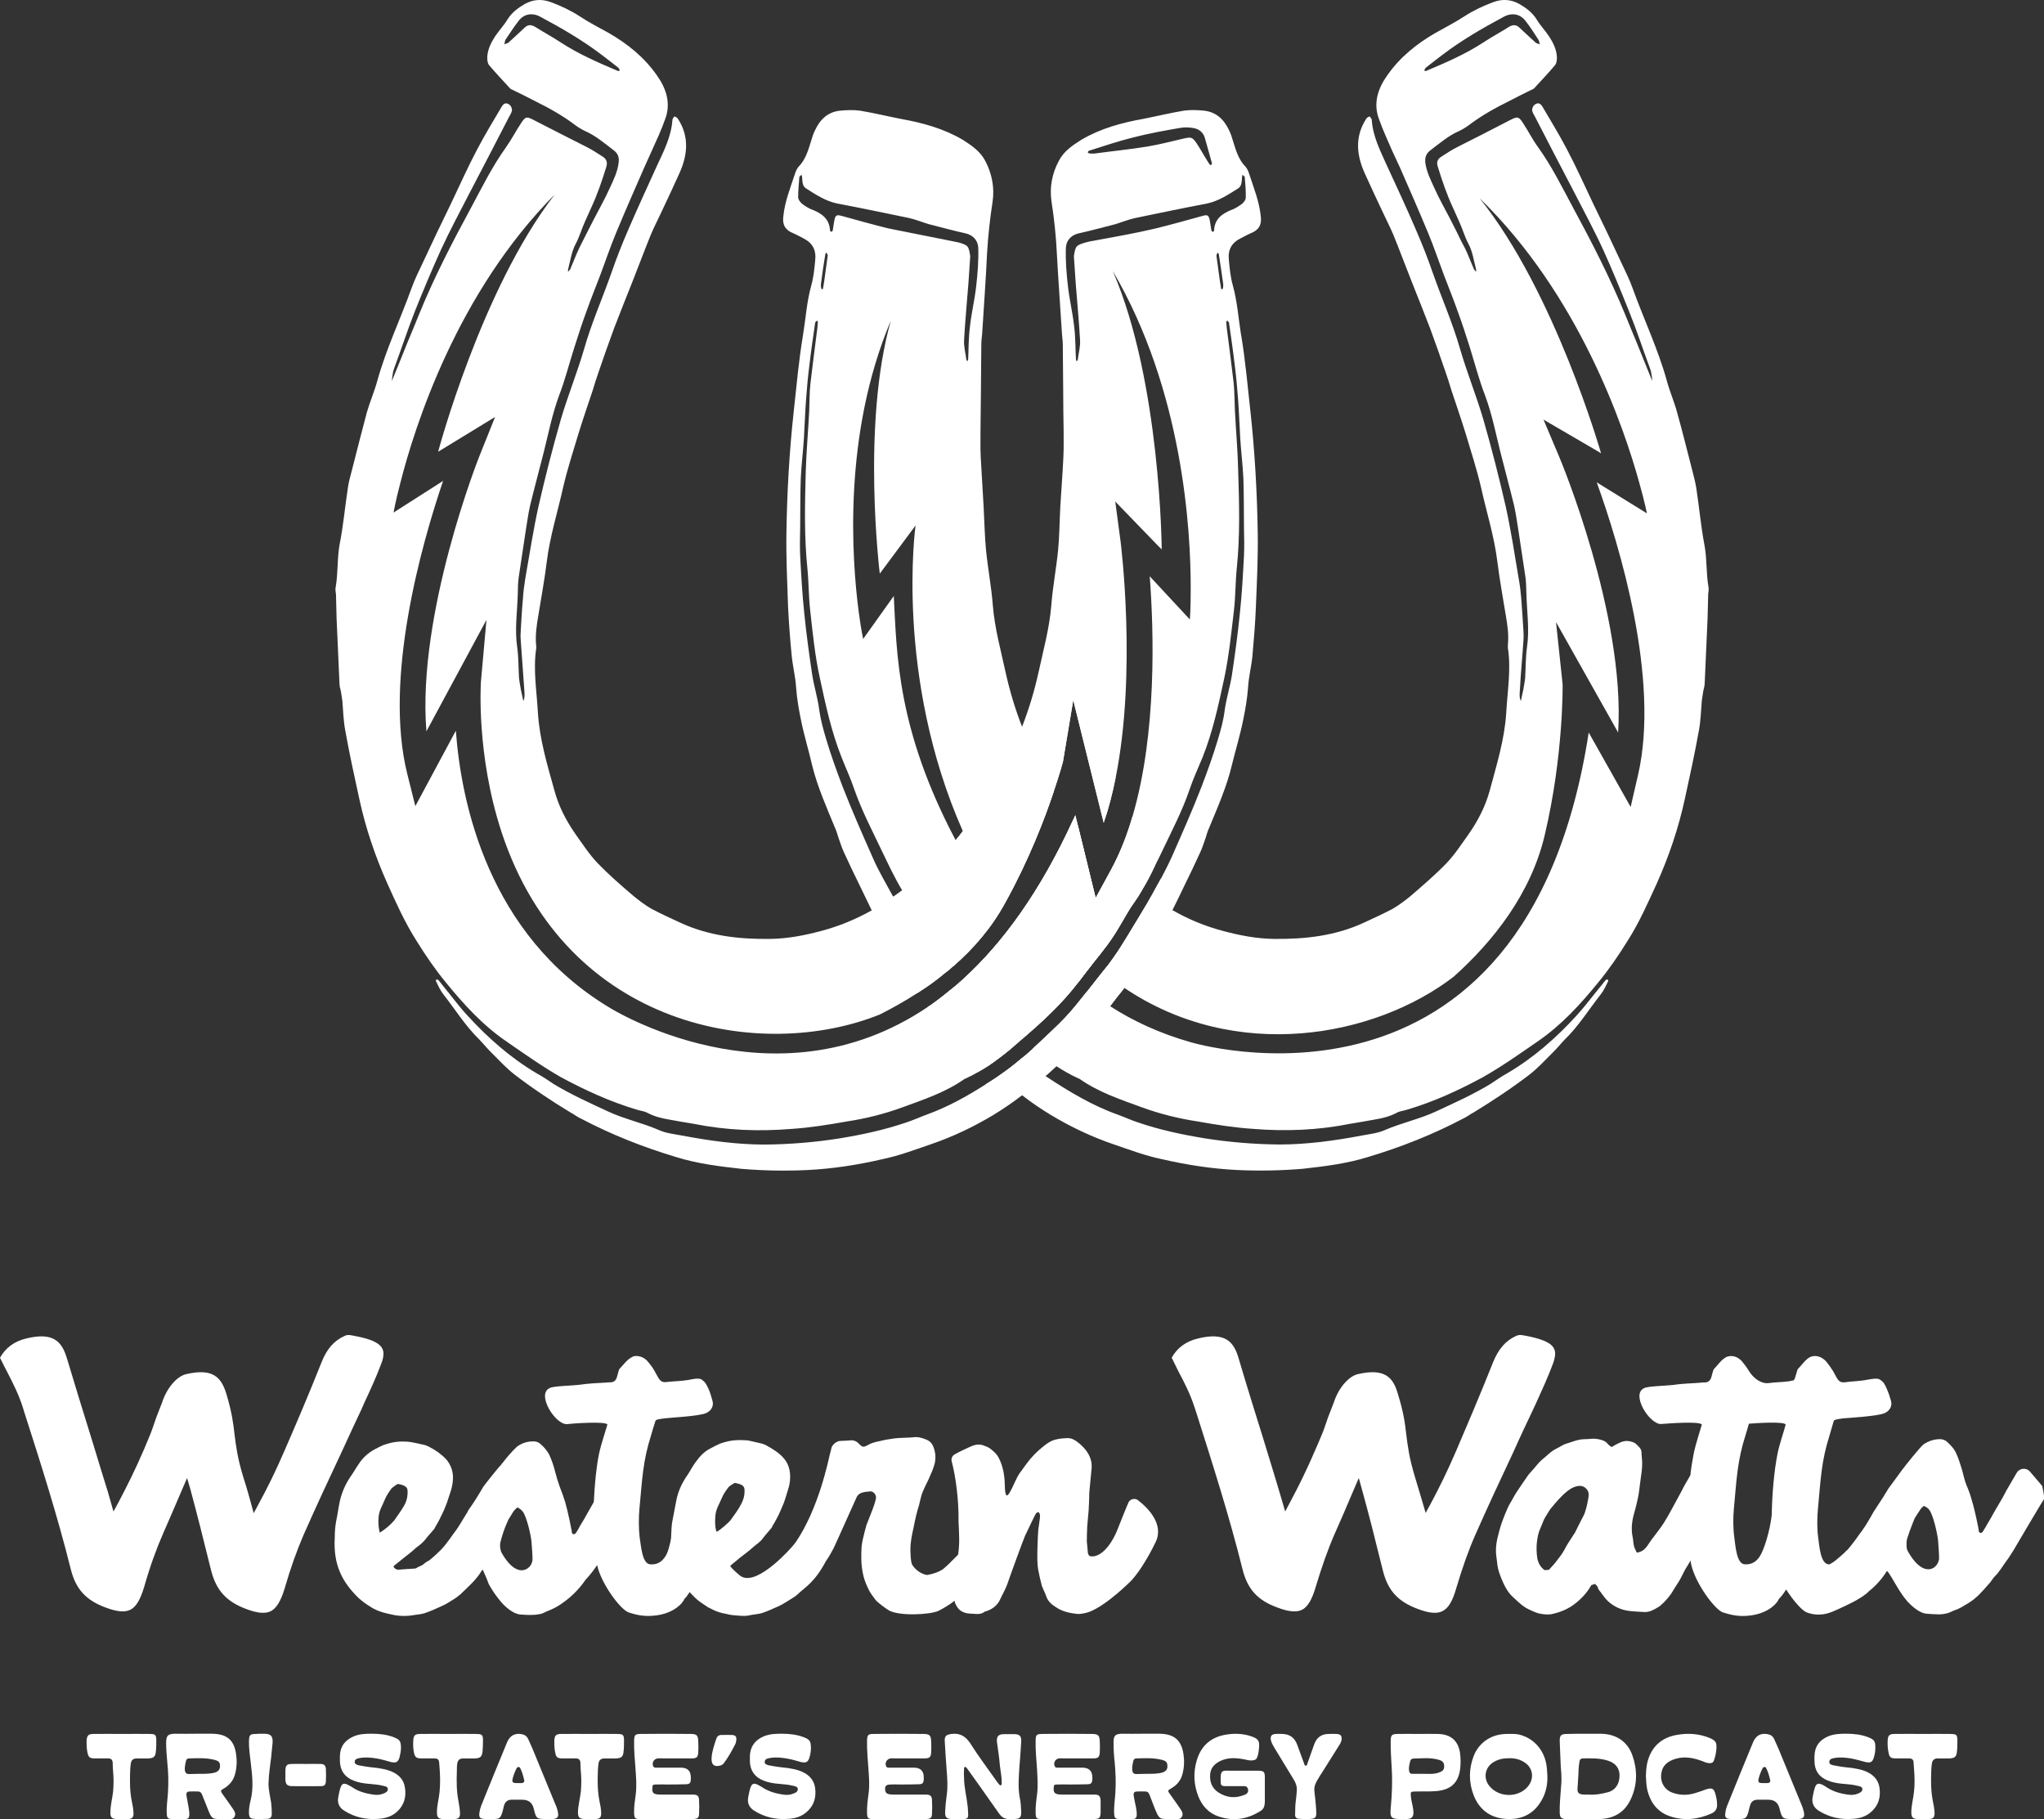 <?xml version="1.0" encoding="UTF-8"?><svg id="Layer_1" xmlns="http://www.w3.org/2000/svg" viewBox="0 0 1048.97 933.68"><rect x="0" y="0" width="1048.97" height="933.68" fill="#333333" stroke="none"/><defs><style>.cls-1{fill:#fff;}</style></defs><path class="cls-1" d="M571.15,444.55c-.21.53-.53.95-.74,1.48l-8.12,14.88-8.97-36.61c-.84-.95-1.48-2-2.22-3.06-.11-.21-.21-.32-.32-.53-16.99,37.14-36.3,63.41-56.45,81.77.53.53.95,1.16,1.37,1.69,8.34,10.97,18.47,20.26,28.81,29.12,10.34-8.86,20.47-18.15,28.81-29.12l.11-.1c2.43-3.27,4.96-6.44,7.39-9.6,4.85-6.01,9.6-11.92,13.4-18.57,2.53-4.11,4.85-8.65,7.7-12.56,1.48-2.11,2.85-4.22,4.12-6.44-5.17-3.9-10.24-8.02-14.88-12.35ZM874.62,279.21c-1.79-9.6-2.64-19.31-4.12-28.91-.53-3.17-1.37-6.23-2.11-9.18-2.53-9.81-4.96-19.63-7.7-29.44-1.48-5.49-3.8-10.76-5.28-16.25-4.54-16.36-11.82-31.55-17.52-47.38-1.58-4.54-3.9-9.07-6.01-13.61-4.64-10.02-9.39-19.94-14.24-29.86-4.43-9.29-8.65-18.78-13.4-27.75-4.01-7.7-8.44-14.88-12.77-22.26-1.16-1.9-2.74-2-4.33-.42-.53.63-.95,1.79-.84,2.64.21,1.05.95,2.22,1.48,3.17,6.75,13.08,13.51,26.17,20.26,39.04,4.96,9.71,10.23,19.41,14.77,29.33,4.75,10.45,9.07,21.1,13.29,31.65,3.8,9.39,6.96,19.1,10.45,28.49.32,1.06.74,1.9.84,2.85.32,1.48.42,2.85.53,4.22-.53-1.27-1.05-2.64-1.58-3.9-2.11-5.28-4.33-10.55-6.44-15.93-2-4.85-4.01-9.6-5.91-14.35-7.81-18.99-17.09-37.04-26.8-54.97-5.59-10.45-10.87-21.1-17.83-30.81-2.95-4.01-5.17-8.55-7.91-12.66-2.11-3.17-2.74-3.17-6.33-1.37-9.07,4.75-18.25,9.39-27.43,14.03-2.64,1.37-5.17,2.95-7.7,4.64-2.22,1.27-2.95,2.95-2.11,5.38,2.22,7.17,4.64,14.35,7.81,21.1,1.06,2.43,2.11,4.64,3.17,7.07,1.69,3.69,2.85,7.81,4.75,11.4,2.11,3.9,2.74,8.65,3.9,13.08.1.32,0,.74,0,1.27-.32-.53-.84-.95-1.06-1.27l-3.48-8.34c-.84-1.9-1.79-3.9-2.85-5.7-2-4.12-4.01-8.23-6.12-12.24-2.64-5.17-5.49-10.02-7.81-15.3-2-4.33-4.12-8.55-4.75-13.3-.21-2.64.42-4.54,2.64-6.23,4.75-3.59,9.18-7.49,14.77-9.92,1.79-.84,3.48-1.9,5.06-3.06,6.54-4.96,13.61-8.86,20.89-12.45,3.69-1.9,7.39-3.8,11.08-5.59.53-.21,1.16-.42,1.58-.95,3.59-3.9,7.28-7.81,10.66-11.82.84-1.16.95-3.06.84-4.54-.32-3.9-2.11-7.28-4.12-10.34-2-2.95-4.54-5.59-6.33-8.65-2.22-3.48-5.38-5.8-8.86-7.81-4.22-2.32-8.55-2.64-13.19-.95-5.17,1.9-10.13,4.22-14.88,7.28-4.85,3.17-10.02,5.8-14.88,8.55-9.71,5.59-18.36,12.56-24.8,21.84-4.75,6.65-7.28,14.35-4.22,22.37,2,5.7,4.54,11.08,6.86,16.46,1.27,2.85,2.74,5.8,4.01,8.65,4.85,11.08,9.71,22.16,14.35,33.34,2.95,7.07,5.38,14.35,8.12,21.63,2.22,5.91,4.64,11.71,6.75,17.73,2.43,6.54,4.54,13.08,6.65,19.73,2.53,8.23,4.64,16.35,7.7,24.27,3.59,9.71,5.49,19.52,7.91,29.23,2.32,9.18,4.85,18.47,7.07,27.64.95,4.33,1.48,8.55,2.22,12.98,1.16,7.91,2.43,15.83,3.59,23.85.32,2.53.32,5.17.42,7.81.21,9.18,1.69,18.47.32,27.75-.74,5.28-.63,10.66-.95,15.93-.21,2-.63,3.9-.95,5.91-.42,1.9-.84,3.8-1.27,5.8-.95-2.11-.53-4.43-.42-6.65.42-8.23,1.27-16.46,1.79-24.8.1-1.37.1-2.85,0-4.22-.32-5.7-.74-11.29-1.16-17.09-.32-3.38-.63-6.65-1.27-9.92-2.11-12.56-4.01-25.11-6.75-37.46-3.38-14.77-7.18-29.65-11.4-44.32-3.59-12.24-8.34-23.85-11.92-36.09-3.8-13.4-9.39-25.96-14.03-39.15-2.53-7.39-5.49-14.88-8.65-22.16-4.75-11.08-9.81-21.95-14.88-32.92-3.38-7.49-7.28-15.09-7.81-23.53,0-.63-.74-1.16-1.06-1.79-.63.32-1.48.63-1.79,1.27-5.91,9.18-4.96,18.47-.84,27.75,3.06,6.86,6.33,13.72,9.5,20.47,1.79,3.9,3.69,7.49,5.28,11.29,3.27,8.02,6.33,16.35,9.5,24.27,3.17,8.02,6.33,15.83,9.39,23.85,2.74,7.39,5.38,14.98,7.91,22.37,1.06,2.95,2,6.01,2.95,9.18,2.43,7.39,5.06,14.88,7.39,22.47,2.74,9.18,5.7,18.25,7.81,27.33,2.85,12.87,6.86,25.43,8.44,38.41,1.16,9.29,2.85,18.47,4.33,27.54.84,4.96,1.58,9.81,1.06,14.88v1.79c1.69,10.97-.21,21.95-.84,33.13-.84,13.82-4.96,26.91-8.44,39.89-2.22,8.23-6.01,15.51-10.76,22.37-3.69,5.17-7.17,10.55-11.5,15.09-5.8,6.01-12.24,11.5-18.47,16.88-2.85,2.32-5.91,4.64-9.18,6.54-4.64,2.43-9.6,4.75-14.46,6.96-14.67,6.86-30.39,8.65-46.43,8.44-8.97-.11-17.62-1.79-26.27-4.12-9.18-2.43-17.73-6.01-25.85-10.66-1.37-.74-2.64-1.48-3.9-2.22-2.43-1.48-4.75-3.06-7.07-4.75-.21.42-.42.74-.63,1.16-2.11,3.8-4.43,7.39-6.65,11.18-3.8,6.12-7.39,12.56-11.61,18.47-1.79,2.64-3.8,5.28-5.91,7.81-2.43,3.17-4.96,6.23-7.39,9.39-.74.84-1.48,1.69-2.11,2.53-3.06,3.9-6.12,7.7-9.5,11.29-3.9,4.22-8.23,8.02-12.35,12.03l-4.43,4.12c1.58,1.27,3.17,2.53,4.75,3.8,2.32,1.9,4.75,3.59,7.28,5.28,3.59,2.32,7.39,4.54,11.4,6.33.21.1.42.1.53.21,9.71,6.86,20.89,10.55,31.87,14.56,9.18,3.38,18.89,5.8,28.7,7.28,9.39,1.69,18.78,3.17,28.28,3.8,16.78,1.37,33.55.74,50.23-2.64,4.01-.63,8.12-1.37,12.24-2.11,3.9-.63,7.81-1.58,11.4-3.48,1.69-.95,3.8-1.06,5.59-1.69,13.51-4.01,26.38-9.92,38.62-16.57,9.71-5.49,18.78-11.92,27.96-18.25,12.24-8.34,22.16-19.2,31.34-30.49,5.49-6.65,10.45-13.93,15.09-21.42,5.91-9.29,10.24-19.2,14.77-29.02,6.33-14.14,11.29-28.7,14.56-43.89,2.53-11.61,5.06-23.11,7.17-34.93.95-5.06,1.06-10.23,1.48-15.19.21-1.69.53-3.27.74-4.85.21-1.37.74-2.64.74-4.01.53-10.97.95-22.05,1.48-33.24.11-4.11.21-8.34.32-12.56.11-1.16.32-2.43.21-3.38-1.37-7.6-.74-15.09-2.22-22.47ZM731.75,34.73c2.74-2.11,5.59-4.43,8.44-6.54,9.71-7.39,20.36-13.61,31.23-19.41,4.22-2.43,8.65-1.79,11.5,2,2.43,3.06,4.54,6.44,6.65,9.71.42.63.42,1.58.63,2.32-.74-.42-1.58-.53-2-.84-2.85-2.53-5.59-5.17-8.34-7.7-1.69-1.69-3.38-1.69-5.38-.53-4.33,2.74-8.86,5.17-13.19,8.02-9.18,6.01-19.2,10.34-29.23,14.56-.21.32-.63,0-1.16-.11.21-.53.42-1.05.84-1.48ZM840.64,397.7l-3.8,16.46-21.52-38.2c-32.5,211.24-204.38,158.91-204.38,158.91-15.62-4.43-29.33-10.76-41.26-18.47,2.11-2.85,4.33-5.7,6.65-8.55,0-.11.11-.21.21-.32.11-.21.32-.32.32-.53h.11c57.29,38.72,128.52,25.43,169.04-5.7,20.36-18.25,39.67-42.63,46.74-72.7,9.71-41.05,9.18-77.03,9.18-77.34l-3.38-31.97,31.87,56.66c3.8-60.46-29.86-140.65-30.28-141.6l-8.02-18.99,26.59,15.51,2.95,1.79s-23.64-82.93-62.36-130.94c50.96,49.49,74.18,117.44,82.2,146.88,2.64,9.39,3.69,14.88,3.69,14.88l-25.75-15.93c11.71,32.5,32.5,100.98,21.21,150.15ZM514.49,534.02c-4.12-4.01-8.44-7.81-12.35-12.03-3.38-3.59-6.44-7.39-9.5-11.29-1.05-1.37-2.11-2.74-3.17-4.01-3.69,3.06-7.28,5.91-10.97,8.55,3.69,5.06,7.39,10.02,11.5,14.77,5.28,6.01,11.08,11.71,16.88,17.2,4.22-2.85,8.23-5.91,12.03-9.07-1.48-1.37-2.95-2.74-4.43-4.12ZM825.02,502.79c-.21-.21-.74,0-.95.21-.84.84-1.48,1.9-2.22,2.74-4.33,5.17-8.34,10.66-12.87,15.62-10.45,11.4-22.05,21.63-35.56,29.54-2.85,1.58-5.59,3.48-8.44,5.38-8.86,5.38-18.25,9.6-27.54,13.93-8.65,4.12-18.04,6.01-26.8,9.81-3.48,1.58-7.6,2-11.5,2.74-14.03,2.64-28.17,4.64-42.52,4.64-12.87-.11-25.75-1.16-38.41-3.17-11.61-1.9-23-4.33-34.08-8.12-3.59-1.16-6.96-2.74-10.45-4.01-13.08-4.64-24.8-11.71-36.19-19.2-.32-.21-.63-.42-.95-.63-2.53-1.79-5.07-3.69-7.49-5.59-1.58-1.16-3.06-2.32-4.54-3.69-3.9,3.38-7.91,6.44-12.13,9.28,1.58,1.48,3.17,2.85,4.85,4.12,2.32,2.11,4.75,4.01,7.28,5.7,4.64,3.69,9.6,6.96,14.56,10.02,10.34,6.23,21.21,11.4,32.71,15.3,8.02,2.74,16.14,5.8,24.37,7.49,12.77,2.95,25.64,4.96,38.72,5.59,11.29.53,22.47.32,33.77-.63,11.29-1.27,22.47-2.64,33.34-6.01,16.88-5.06,33.24-11.5,48.85-19.73,1.9-.84,3.69-2.32,5.59-3.27,9.81-6.01,19.42-12.35,28.49-19.31,4.22-3.27,7.91-7.28,11.71-11.08,2.22-2.11,4.22-4.64,6.44-6.96,7.07-6.86,12.35-15.41,18.47-23.21,1.58-2,2.64-4.43,3.8-6.75.11-.1-.11-.74-.32-.74ZM536.86,400.02c-2.85-4.64-4.75-9.92-7.17-14.98-.21-.42-.42-.95-.63-1.37-1.69-3.48-3.17-7.07-4.54-10.66-3.59-9.18-6.44-18.78-8.55-28.38-2.43-11.18-5.49-22.26-6.44-33.76-.74-9.6-2.53-18.89-3.48-28.28-.74-7.6-.84-15.09-1.27-22.69-.42-8.34-1.06-16.88-1.48-25.43-.21-4.54-.11-9.18-.11-13.72.11-6.54.11-13.08.21-19.63.11-8.12.11-16.14.21-24.37,0-1.69.21-3.48.42-5.28.84-13.82,1.9-27.75,2.53-41.57.53-8.86,1.48-17.73,2.85-26.48,1.05-7.39-.42-14.35-3.69-20.68-2.53-4.96-6.96-8.02-11.61-10.97-9.81-5.8-20.68-8.76-31.87-10.76-6.96-1.37-13.93-3.06-20.89-4.22-3.27-.42-6.75-.32-10.13,0-6.33.63-10.34,4.43-12.98,10.13-.84,1.69-1.48,3.59-2,5.49-1.48,4.75-2.85,9.6-6.44,13.19-.95,1.06-1.48,2.53-1.9,3.8-2.32,7.17-5.17,14.03-5.91,21.74-.42,3.48.42,6.12,3.69,7.91,2.11.95,4.33,2,6.44,3.17,4.85,2.43,6.86,6.01,6.23,11.5-.42,4.43-.84,8.65-2,12.77-2.32,8.34-2.85,16.78-4.22,25.32-2.22,13.19-3.38,26.59-4.85,39.89-2.22,20.47-3.38,41.15-3.69,61.73-.21,12.56.42,25.32.84,38.09.42,8.34,1.05,16.88,1.9,25.32.53,5.28,1.9,10.55,2.22,15.93.42,5.7,1.37,11.29,2.53,16.88,1.58,7.81,3.9,15.3,5.7,23.11,2.74,11.18,7.49,21.74,11.82,32.29.74,1.58,1.16,3.38,1.79,5.17.84,2.32,1.58,4.75,2.64,7.07,2.64,5.8,5.38,11.5,8.23,17.3,2.11,4.22,4.01,8.44,6.12,12.66.63,1.37,1.37,2.74,2,4.01,1.37,2.53,2.74,5.07,4.33,7.49,6.12,9.71,11.5,20.05,18.78,28.81.21.21.32.42.53.63,3.8-2.43,7.49-5.17,11.08-8.12-2.43-2.95-4.75-6.01-6.86-9.07-4.22-5.91-7.81-12.35-11.61-18.47-1.79-3.06-3.69-6.01-5.38-9.07-.42-.63-.84-1.37-1.27-2.11-.21-.42-.42-.74-.63-1.16-3.69-6.86-7.7-13.51-10.66-20.47-5.28-11.92-10.55-23.85-15.3-36.09-3.06-8.02-5.91-15.93-8.34-24.06-1.48-4.96-2.85-9.81-3.59-14.98-.74-6.12-2.64-12.03-3.59-17.94-1.58-10.55-3.06-21.21-4.12-31.87-1.05-9.81-1.58-19.63-2.11-29.54-.21-4.75-.1-9.6,0-14.35.11-8.55,0-17.09.32-25.53.32-6.75,1.16-13.4,1.58-20.05.42-6.96.63-13.93,1.16-20.79.42-5.7.95-11.5,1.69-17.2.84-7.28,1.9-14.46,2.95-21.74.11-.32.63-.74.95-1.06.21.21.53.74.42.95-.11,1.9-.32,3.9-.63,5.91-1.06,8.44-2.22,16.99-3.17,25.43-.53,4.64-.42,9.39-.63,14.03-.53,10.55-1.48,21-1.79,31.55-.42,16.46-.84,32.82.84,49.17.74,7.39.63,14.77,1.48,21.95,1.27,11.5,2.43,23.21,4.96,34.61,2.95,13.72,5.91,27.54,11.18,40.73,2.11,5.38,4.64,10.76,6.54,16.46,3.8,10.87,9.18,21.1,14.14,31.55,3.27,6.75,6.44,13.61,10.34,20.05.63,1.05,1.27,2.11,2,3.17.63,1.06,1.37,2.22,2.11,3.27,2.85,3.9,5.17,8.44,7.7,12.56,4.12,7.07,9.29,13.51,14.46,19.94,10.45-9.07,19.73-19.84,26.7-32.71,12.13-21.95,20.26-43.16,24.8-56.87-1.27-2-2.64-4.12-3.9-6.23ZM423.01,144.14c-.21,1.27-.42,2.64-.63,3.9,0,.21-.21.32-.32.53-.21-.32-.63-.42-.63-.53-.11-.95-.21-1.69-.11-2.43.63-4.96,1.37-10.02,2.22-15.09,0-.21.42-.63.63-.95.11.32.32.74.63,1.48-.53,4.01-1.16,8.44-1.79,13.08ZM431.87,110.8c-2.53-.74-3.17-.32-3.69,2.32-.32,1.69-.53,3.38-.84,5.28-.11.21-.53.53-.84.63-.21-.32-.53-.53-.53-.74-.32-5.7-3.8-8.44-8.55-10.45-2-.63-4.01-1.9-5.7-3.17-.95-.74-2-2.11-2.11-3.27,0-3.48.32-7.07.63-10.66,0-.21.74-.63,1.06-1.05.1.42.32.84.32,1.05.21,2.22,0,4.75,2.11,6.01,4.96,3.17,9.92,6.44,15.93,7.7,12.24,2.32,24.37,4.85,36.61,7.39,3.48.74,6.75,2.11,10.24,3.17,6.33,1.58,12.66,3.38,18.99,4.75,4.12.95,6.44,3.9,6.54,7.49.21,6.44-.32,13.08-1.05,19.52-.74,6.86-2.43,13.72-3.17,20.47-.74,5.59-.74,11.4-.95,17.09-.11.32-.21.63-.42,1.16-.1-.42-.53-.53-.53-.95-.42-3.38-1.37-6.75-1.16-10.02.53-9.71,1.48-19.31,2.22-29.02.32-4.64.63-9.29.95-14.03-.84-5.28-1.05-5.59-6.12-7.07l-35.87-7.17c-8.12-2-16.04-4.22-24.06-6.44ZM458.68,305.9l-15.72,22.05s-1.06-4.85-2.22-13.51c-3.59-27.12-8.34-91.27,16.46-149.94-15.19,53.18-5.7,129.89-5.7,129.89l1.9-2.53,16.46-22.16s-10.87,77.55,24.27,156.9c-1.16,1.58-2.43,3.17-3.69,4.64-30.18-57.08-30.18-95.49-31.76-125.35Z"/><path class="cls-1" d="M501.83,442.86l-6.54-4.54-1.69-1.16c-1.06-2-2.22-4.01-3.17-5.91,1.27-1.48,2.53-3.06,3.69-4.64,1.05,2.74,2.32,5.38,3.69,8.12,1.27,2.74,2.64,5.38,4.01,8.12Z"/><path class="cls-1" d="M560.81,494.46c-2.43,3.17-4.96,6.33-7.39,9.6-7.91-6.75-14.98-14.14-21.1-21.74l1.69-19.1c8.23,12.24,17.2,22.58,26.8,31.23Z"/><path class="cls-1" d="M576.85,507.01c0,.21-.21.32-.32.53-.11.11-.21.21-.21.32-2.32,2.85-4.54,5.7-6.65,8.55-.63-.53-1.37-.95-2-1.48-3.17-2.11-6.23-4.33-9.18-6.75,2.43-3.17,4.96-6.23,7.39-9.39,3.59,3.06,7.28,5.8,10.97,8.23Z"/><path class="cls-1" d="M484.1,500.05c-3.59,2.95-7.28,5.7-11.08,8.12-.74.53-1.48,1.06-2.22,1.48l-26.27-34.93,4.85-3.48,10.87-7.81,4.75-3.38,30.28-21.74.53-.42,2-3.17,31.23-51.07,21-34.19,22.47,49.7c-1.58,8.02-3.59,15.83-6.12,23.11l-15.62-62.99-5.28,31.65c0,.11-1.58,5.91-4.75,15.3-4.54,13.72-12.66,34.93-24.8,56.87-6.96,12.87-16.25,23.64-26.7,32.71-1.58,1.48-3.38,2.95-5.17,4.22Z"/><path class="cls-1" d="M506.9,547.21c-1.79,1.16-3.59,2.22-5.49,3.27l-25.32-33.66c.84-.53,1.58-1.05,2.43-1.58,3.69-2.64,7.28-5.49,10.97-8.55,1.58-1.37,3.17-2.74,4.85-4.22,20.15-18.36,39.46-44.63,56.45-81.77.32-.74.74-1.48,1.05-2.32l1.48,5.91,8.97,36.61,8.12-14.88c.21-.53.53-.95.74-1.48,4.12-7.91,7.49-16.67,10.13-25.85l11.5,25.43c-2,4.33-4.22,8.65-6.75,12.77-1.27,2.22-2.64,4.33-4.12,6.44-2.85,3.9-5.17,8.44-7.7,12.56-3.8,6.65-8.55,12.56-13.4,18.57-2.43,3.17-4.96,6.33-7.39,9.6l-.11.1c-8.34,10.97-18.47,20.26-28.81,29.12-.84.74-1.69,1.48-2.53,2.22-1.06.84-2,1.79-3.06,2.64-3.8,3.17-7.81,6.23-12.03,9.07Z"/><path class="cls-1" d="M600.07,460.16l-2.32,4.75-20.89,42.1c0,.21-.21.32-.32.53-.11.11-.21.21-.21.32l-8.65,7.07-32.82,27.01-5.8,4.75-11.82,9.71-7.07,5.8-4.33-5.7c1.9-1.16,3.69-2.32,5.59-3.59.32-.21.63-.42.95-.63,4.22-2.85,8.23-5.91,12.13-9.28,1.9-1.48,3.8-3.17,5.59-4.85l4.43-4.12c4.11-4.01,8.44-7.81,12.35-12.03,3.38-3.59,6.44-7.39,9.5-11.29.63-.84,1.37-1.69,2.11-2.53,2.43-3.17,4.96-6.23,7.39-9.39,2.11-2.53,4.12-5.17,5.91-7.81,4.22-5.91,7.81-12.35,11.61-18.47,2.22-3.8,4.54-7.39,6.65-11.18.21-.42.42-.74.63-1.16,1.69-3.17,3.48-6.33,5.17-9.39l4.22,9.39Z"/><path class="cls-1" d="M474.82,475.89c-2.53-4.11-4.85-8.65-7.7-12.56-.74-1.05-1.48-2.22-2.11-3.27l-4.75,3.38c1.69,3.06,3.59,6.01,5.38,9.07,3.8,6.12,7.39,12.56,11.61,18.47,2.11,3.06,4.43,6.12,6.86,9.07,1.79-1.27,3.59-2.74,5.17-4.22-5.17-6.44-10.34-12.87-14.46-19.94ZM474.82,475.89c-2.53-4.11-4.85-8.65-7.7-12.56-.74-1.05-1.48-2.22-2.11-3.27l-4.75,3.38c1.69,3.06,3.59,6.01,5.38,9.07,3.8,6.12,7.39,12.56,11.61,18.47,2.11,3.06,4.43,6.12,6.86,9.07,1.79-1.27,3.59-2.74,5.17-4.22-5.17-6.44-10.34-12.87-14.46-19.94ZM636.89,171.79c-1.37-8.55-1.9-16.99-4.22-25.32-1.16-4.12-1.58-8.34-2-12.77-.63-5.49,1.27-9.07,6.23-11.5,2.11-1.16,4.33-2.22,6.44-3.17,3.27-1.79,4.11-4.43,3.69-7.91-.74-7.7-3.59-14.56-5.91-21.74-.42-1.27-.95-2.74-1.9-3.8-3.59-3.59-4.96-8.44-6.44-13.19-.53-1.9-1.16-3.8-2-5.49-2.64-5.7-6.75-9.5-13.08-10.13-3.27-.32-6.75-.42-10.02,0-6.96,1.16-13.93,2.85-20.89,4.22-11.18,2-22.05,4.96-31.87,10.76-4.64,2.95-9.18,6.01-11.61,10.97-3.38,6.33-4.75,13.3-3.69,20.68,1.37,8.76,2.32,17.62,2.74,26.48.74,13.82,1.79,27.75,2.64,41.57.11,1.79.42,3.59.42,5.28.11,8.23.11,16.25.21,24.37,0,6.54.11,13.08.21,19.63,0,4.54.1,9.18-.11,13.72-.42,8.55-1.06,17.09-1.58,25.43-.42,7.6-.42,15.09-1.16,22.69-.95,9.39-2.74,18.68-3.48,28.28-.95,11.5-4.01,22.58-6.44,33.76-2.11,9.6-4.96,19.2-8.55,28.38-1.58,4.12-3.27,8.12-5.17,12.03-2.43,5.06-4.33,10.34-7.17,14.98-4.43,7.28-9.5,14.14-14.24,21.21-1.27,1.9-2.53,3.69-3.8,5.38-1.16,1.58-2.43,3.17-3.69,4.64-8.02,9.71-17.41,18.04-27.43,25.64-.95.63-1.79,1.37-2.74,2-.63.42-1.27.95-1.9,1.27-3.48,2.53-7.17,4.85-10.97,7.07-8.12,4.54-16.67,8.12-25.85,10.55-8.65,2.32-17.3,4.01-26.38,4.12-16.04.21-31.65-1.58-46.32-8.44-4.85-2.22-9.81-4.54-14.46-6.96-3.27-1.9-6.33-4.22-9.18-6.54-6.33-5.38-12.66-10.87-18.47-16.88-4.33-4.54-7.81-9.92-11.5-15.09-4.75-6.86-8.55-14.14-10.76-22.37-3.59-12.98-7.6-26.06-8.44-39.89-.63-11.18-2.53-22.16-.84-33.13,0-.53,0-1.16-.11-1.79-.42-5.06.32-9.92,1.16-14.88,1.48-9.07,3.17-18.25,4.33-27.54,1.58-12.98,5.59-25.54,8.44-38.41,2.11-9.07,5.06-18.15,7.81-27.33,2.32-7.6,4.96-15.09,7.39-22.47.95-3.17,1.9-6.23,2.95-9.18,2.53-7.39,5.17-14.98,7.91-22.37,3.06-8.02,6.23-15.83,9.39-23.85,3.17-7.91,6.23-16.25,9.5-24.27,1.58-3.8,3.48-7.39,5.28-11.29,3.17-6.75,6.44-13.61,9.5-20.47,4.12-9.29,5.07-18.57-.84-27.75-.32-.63-1.16-.95-1.79-1.27-.42.63-1.05,1.16-1.05,1.79-.53,8.44-4.43,16.04-7.91,23.53-4.96,10.97-10.02,21.84-14.77,32.92-3.17,7.28-6.12,14.77-8.65,22.16-4.64,13.19-10.24,25.75-14.03,39.15-3.59,12.24-8.34,23.85-11.92,36.09-4.22,14.67-8.02,29.54-11.4,44.32-2.74,12.35-4.64,24.9-6.86,37.46-.53,3.27-.95,6.54-1.16,9.92-.53,5.8-.84,11.4-1.16,17.09-.11,1.37-.11,2.85,0,4.22.53,8.34,1.27,16.57,1.79,24.8.11,2.22.53,4.54-.42,6.65-.42-2-.84-3.9-1.27-5.8-.32-2-.74-3.9-.95-5.91-.32-5.28-.21-10.66-.95-15.93-1.37-9.29.11-18.57.32-27.75,0-2.64.11-5.28.42-7.81,1.16-8.02,2.43-15.93,3.59-23.85.74-4.43,1.27-8.65,2.22-12.98,2.22-9.18,4.75-18.47,7.07-27.64,2.43-9.71,4.33-19.52,7.91-29.23,3.06-7.91,5.06-16.04,7.7-24.27,2.11-6.65,4.22-13.19,6.65-19.73,2.11-6.01,4.54-11.82,6.75-17.73,2.74-7.28,5.17-14.56,8.12-21.63,4.64-11.18,9.5-22.26,14.35-33.34,1.27-2.85,2.64-5.8,3.9-8.65,2.43-5.38,4.96-10.76,6.96-16.46,3.06-8.02.53-15.72-4.22-22.37-6.44-9.29-15.09-16.25-24.8-21.84-4.96-2.74-10.13-5.38-14.88-8.55-4.75-3.06-9.71-5.38-14.88-7.28-4.64-1.69-8.97-1.37-13.19.95-3.48,2-6.65,4.33-8.86,7.81-1.79,3.06-4.33,5.7-6.33,8.65-2,3.06-3.8,6.44-4.12,10.34-.11,1.48,0,3.38.84,4.54,3.38,4.01,7.07,7.91,10.66,11.82.42.53.95.74,1.48.95,3.8,1.79,7.49,3.69,11.18,5.59,7.28,3.59,14.35,7.49,20.89,12.45,1.58,1.16,3.27,2.22,5.06,3.06,5.59,2.43,10.02,6.33,14.77,9.92,2.22,1.69,2.85,3.59,2.53,6.23-.53,4.75-2.64,8.97-4.64,13.3-2.32,5.28-5.17,10.13-7.81,15.3-2.11,4.01-4.12,8.12-6.23,12.24-.95,1.79-1.9,3.8-2.74,5.7l-3.48,8.34c-.21.32-.74.74-1.06,1.27,0-.53-.11-.95,0-1.27,1.16-4.43,1.79-9.18,3.9-13.08,1.9-3.59,3.06-7.7,4.75-11.4,1.05-2.43,2.11-4.64,3.17-7.07,3.17-6.75,5.59-13.93,7.81-21.1.74-2.43,0-4.12-2.11-5.38-2.64-1.69-5.07-3.27-7.7-4.64-9.18-4.64-18.36-9.29-27.54-14.03-3.48-1.79-4.12-1.79-6.23,1.37-2.74,4.11-5.06,8.65-7.91,12.66-6.96,9.71-12.24,20.36-17.83,30.81-9.71,17.94-19.1,35.98-26.8,54.97-1.9,4.75-3.9,9.5-5.91,14.35-2.11,5.38-4.33,10.66-6.44,15.93-.53,1.27-1.06,2.64-1.58,3.9.11-1.37.21-2.74.53-4.22.11-.95.53-1.79.84-2.85,3.48-9.39,6.65-19.1,10.34-28.49,4.22-10.55,8.65-21.21,13.4-31.65,4.54-9.92,9.81-19.63,14.77-29.33,6.75-12.87,13.51-25.96,20.26-39.04.53-.95,1.27-2.11,1.48-3.17.11-.84-.32-2-.84-2.64-1.58-1.58-3.17-1.48-4.33.42-4.33,7.39-8.76,14.56-12.77,22.26-4.75,8.97-8.97,18.47-13.4,27.75-4.85,9.92-9.6,19.84-14.24,29.86-2.11,4.54-4.43,9.07-6.01,13.61-5.7,15.83-12.98,31.02-17.52,47.38-1.48,5.49-3.8,10.76-5.38,16.25-2.64,9.81-5.07,19.63-7.6,29.44-.74,2.95-1.69,6.01-2.11,9.18-1.48,9.6-2.32,19.31-4.22,28.91-1.37,7.39-.74,14.88-2.11,22.47-.21.95.11,2.22.21,3.38.11,4.22.21,8.44.32,12.56.53,11.18.95,22.26,1.48,33.24,0,1.37.42,2.64.74,4.01.21,1.58.53,3.17.74,4.85.42,4.96.53,10.13,1.48,15.19,2.11,11.82,4.64,23.32,7.17,34.93,3.27,15.19,8.23,29.76,14.56,43.89,4.43,9.81,8.86,19.73,14.77,29.02,4.64,7.49,9.6,14.77,15.09,21.42,9.18,11.29,19.1,22.16,31.34,30.49,9.18,6.33,18.25,12.77,27.86,18.25,12.35,6.65,25.22,12.56,38.72,16.57,1.79.63,3.9.74,5.59,1.69,3.59,1.9,7.49,2.85,11.4,3.48,4.01.74,8.12,1.48,12.24,2.11,16.67,3.38,33.45,4.01,50.22,2.64,9.5-.63,18.89-2.11,28.28-3.8,9.81-1.48,19.52-3.9,28.7-7.28,10.97-4.01,22.16-7.7,31.87-14.56.1-.11.32-.11.53-.21,2-.95,4.01-1.9,5.91-3.06,1.9-1.05,3.69-2.11,5.49-3.27,4.22-2.85,8.23-5.91,12.03-9.07,1.06-.84,2-1.79,3.06-2.64.84-.74,1.69-1.48,2.53-2.22,10.34-8.86,20.47-18.15,28.81-29.12l.11-.1c2.43-3.27,4.96-6.44,7.39-9.6,4.85-6.01,9.6-11.92,13.4-18.57,2.53-4.11,4.85-8.65,7.7-12.56,1.48-2.11,2.85-4.22,4.12-6.44,2.53-4.12,4.75-8.44,6.75-12.77,1.27-2.43,2.43-4.85,3.59-7.28,4.96-10.45,10.34-20.68,14.03-31.55,1.9-5.7,4.43-11.08,6.65-16.46,5.28-13.19,8.23-27.01,11.18-40.73,2.43-11.4,3.59-23.11,4.96-34.61.84-7.18.74-14.56,1.48-21.95,1.69-16.35,1.27-32.71.74-49.17-.21-10.55-1.16-21-1.69-31.55-.21-4.64-.21-9.39-.63-14.03-.95-8.44-2.11-16.99-3.17-25.43-.32-2-.53-4.01-.63-5.91-.11-.21.21-.74.42-.95.32.32.84.74.95,1.06,1.05,7.28,2.11,14.46,2.95,21.74.74,5.7,1.27,11.5,1.69,17.2.53,6.86.74,13.82,1.16,20.79.42,6.65,1.27,13.3,1.58,20.05.32,8.44.21,16.99.32,25.53.11,4.75.21,9.6,0,14.35-.53,9.92-1.05,19.73-2.11,29.54-1.05,10.66-2.53,21.31-4.11,31.87-.95,5.91-2.85,11.82-3.69,17.94-.63,5.17-2,10.02-3.48,14.98-2.43,8.12-5.28,16.04-8.34,24.06-4.75,12.24-10.02,24.16-15.3,36.09-1.69,3.8-3.59,7.39-5.49,11.08-1.69,3.06-3.48,6.23-5.17,9.39-.21.42-.42.74-.63,1.16-2.11,3.8-4.43,7.39-6.65,11.18-3.8,6.12-7.39,12.56-11.61,18.47-1.79,2.64-3.8,5.28-5.91,7.81-2.43,3.17-4.96,6.23-7.39,9.39-.74.84-1.48,1.69-2.11,2.53-3.06,3.9-6.12,7.7-9.5,11.29-3.9,4.22-8.23,8.02-12.35,12.03l-4.43,4.12c-1.79,1.69-3.69,3.38-5.59,4.85-3.9,3.38-7.91,6.44-12.13,9.28-.32.21-.63.42-.95.63-1.9,1.27-3.69,2.43-5.59,3.59-9.6,6.12-19.63,11.71-30.49,15.62-3.48,1.27-6.86,2.85-10.45,4.01-11.18,3.8-22.58,6.23-34.08,8.12-12.66,2-25.53,3.06-38.41,3.17-14.35,0-28.49-2-42.52-4.64-3.9-.74-8.02-1.16-11.61-2.74-8.65-3.8-18.04-5.7-26.7-9.81-9.29-4.33-18.68-8.55-27.54-13.93-2.85-1.9-5.59-3.8-8.55-5.38-13.4-7.91-25.01-18.15-35.45-29.54-4.64-4.96-8.55-10.45-12.87-15.62-.74-.84-1.37-1.9-2.22-2.74-.21-.21-.74-.42-1.05-.21-.11,0-.42.63-.21.74,1.16,2.32,2.22,4.75,3.8,6.75,6.12,7.81,11.4,16.35,18.47,23.21,2.22,2.32,4.22,4.85,6.44,6.96,3.8,3.8,7.49,7.81,11.71,11.08,9.07,6.96,18.57,13.29,28.49,19.31,1.9.95,3.59,2.43,5.59,3.27,15.62,8.23,31.97,14.67,48.85,19.73,10.87,3.38,22.05,4.75,33.34,6.01,11.29.95,22.47,1.16,33.77.63,13.08-.63,25.96-2.64,38.72-5.59,8.23-1.69,16.36-4.75,24.37-7.49,11.5-3.9,22.37-9.07,32.71-15.3,4.96-3.06,9.81-6.33,14.56-10.02,4.12-2.95,8.12-6.33,12.03-9.81,1.37-1.16,2.74-2.43,4.11-3.69.53-.42.95-.95,1.48-1.37,5.8-5.49,11.61-11.18,16.88-17.2,3.8-4.33,7.17-8.97,10.66-13.61,2.11-2.85,4.33-5.7,6.65-8.55,0-.11.11-.21.21-.32.11-.21.32-.32.32-.53h.11c7.07-8.65,12.35-18.78,18.36-28.28,2.32-3.69,4.33-7.6,6.33-11.61,2.11-4.12,4.12-8.44,6.12-12.56,2.85-5.8,5.59-11.5,8.23-17.3,1.06-2.32,1.79-4.75,2.64-7.07.53-1.79,1.06-3.59,1.79-5.17,4.33-10.55,9.07-21.1,11.71-32.29,1.9-7.81,4.22-15.3,5.8-23.11,1.16-5.59,2.11-11.18,2.53-16.88.32-5.38,1.69-10.66,2.22-15.93.74-8.44,1.48-16.99,1.79-25.32.53-12.77,1.16-25.54.95-38.09-.32-20.57-1.48-41.26-3.69-61.73-1.48-13.3-2.64-26.7-4.85-39.89ZM316.86,36.31c-9.92-4.22-19.94-8.55-29.12-14.56-4.33-2.85-8.86-5.28-13.19-8.02-2-1.16-3.69-1.16-5.38.53-2.74,2.53-5.49,5.17-8.34,7.7-.53.32-1.27.42-2,.84.21-.74.21-1.69.53-2.32,2.22-3.27,4.33-6.65,6.75-9.71,2.85-3.8,7.28-4.43,11.5-2,10.87,5.8,21.53,12.03,31.23,19.41,2.85,2.11,5.7,4.43,8.44,6.54.42.42.63.95.84,1.48-.53.11-.95.42-1.27.11ZM558.92,77.35c7.6-2.43,15.19-4.96,22.79-6.86,7.91-2,15.93-3.48,23.95-4.85,2.22-.42,4.75-.32,6.96.11,2.95.53,5.07,2.43,5.8,5.38,1.06,4.01,2.32,8.02,3.38,12.03.11.32.11.84.21,1.16-.32.11-.84.42-.95.42-.74-1.05-1.37-1.9-2-3.06-1.69-2.64-3.17-5.49-4.96-8.12-2.11-3.17-2.85-3.27-6.33-2.53-6.44,1.48-12.77,3.17-19.2,4.22-8.97,1.48-18.04,2.32-27.12,3.59-.74,0-1.58,0-2.43-.1-.32,0-.53-.42-.84-.53.21-.42.42-.74.74-.84ZM610.62,317.93l-20.58-22.16c2.11,27.96,3.69,80.4-8.76,122.93-2.64,9.18-6.01,17.94-10.13,25.85-.21.53-.53.95-.74,1.48l-8.12,14.88-8.97-36.61-1.48-5.91c-.32.84-.74,1.58-1.05,2.32-16.99,37.14-36.3,63.41-56.45,81.77-1.69,1.48-3.27,2.85-4.85,4.22-3.69,3.06-7.28,5.91-10.97,8.55-.84.53-1.58,1.05-2.43,1.58-79.35,53.6-163.65.11-163.65.11-61.83-37.35-75.76-104.78-78.5-141.92l-20.79,38.72-4.12-16.46c-12.24-48.96,7.28-117.86,18.36-150.46l-25.43,16.25s.95-5.49,3.38-14.77c7.49-29.65,29.33-98.13,79.35-148.46-37.77,48.75-59.83,132-59.83,132l2.95-1.79,26.27-16.04-7.7,19.2c-.42.84-32.5,81.77-27.54,142.13l30.81-57.19-2.85,31.87c0,.42-2.53,37.14,10.66,77.24,33.34,100.98,133.69,117.86,194.15,93.38,6.44-3.27,12.87-6.86,19.2-10.97.74-.42,1.48-.95,2.22-1.48,3.8-2.43,7.49-5.17,11.08-8.12,1.79-1.27,3.59-2.74,5.17-4.22,10.45-9.07,19.73-19.84,26.7-32.71,12.13-21.95,20.26-43.16,24.8-56.87,3.17-9.39,4.75-15.19,4.75-15.3l5.28-31.65,15.62,62.99c2.53-7.28,4.54-15.09,6.12-23.11,10.97-54.66,2.64-120.39,2.53-121.34l-2.74-20.47,21.42,22.16,2.43,2.43s-.53-86.21-25.11-142.87c35.98,61.3,40.1,132.95,39.99,163.55,0,9.71-.42,15.3-.42,15.3ZM627.61,148.05c0,.11-.42.21-.63.53-.1-.21-.32-.32-.32-.53-.21-1.27-.42-2.64-.63-3.9-.63-4.64-1.27-9.07-1.79-13.08.32-.74.53-1.16.63-1.48.21.32.63.74.63.95.74,5.06,1.58,10.13,2.22,15.09.11.74,0,1.48-.1,2.43ZM623.07,118.29c0,.21-.32.42-.53.74-.32-.1-.74-.42-.84-.63-.32-1.9-.53-3.59-.84-5.28-.53-2.64-1.16-3.06-3.69-2.32-8.02,2.22-15.93,4.43-24.06,6.44-10.66,2.53-21.63,4.43-32.5,6.44-1.16.11-2.32.53-3.38.74-5.06,1.48-5.28,1.79-6.12,7.07.32,4.75.63,9.39.95,14.03.74,9.71,1.69,19.31,2.22,29.02.21,3.27-.74,6.65-1.16,10.02,0,.42-.42.53-.63.95-.1-.53-.32-.84-.32-1.16-.32-5.7-.21-11.5-.95-17.09-.74-6.75-2.43-13.61-3.17-20.47-.74-6.44-1.27-13.08-1.05-19.52.11-3.59,2.43-6.54,6.54-7.49,6.33-1.37,12.66-3.17,18.99-4.75,3.38-1.05,6.75-2.43,10.24-3.17,12.24-2.53,24.37-5.06,36.61-7.39,6.01-1.27,10.87-4.54,15.93-7.7,2.11-1.27,1.9-3.8,2.11-6.01,0-.21.21-.63.21-1.05.42.42,1.16.84,1.16,1.05.32,3.59.63,7.17.53,10.66,0,1.16-1.06,2.53-2,3.27-1.79,1.27-3.69,2.53-5.7,3.17-4.75,2-8.34,4.75-8.55,10.45ZM474.82,475.89c-2.53-4.11-4.85-8.65-7.7-12.56-.74-1.05-1.48-2.22-2.11-3.27l-4.75,3.38c1.69,3.06,3.59,6.01,5.38,9.07,3.8,6.12,7.39,12.56,11.61,18.47,2.11,3.06,4.43,6.12,6.86,9.07,1.79-1.27,3.59-2.74,5.17-4.22-5.17-6.44-10.34-12.87-14.46-19.94Z"/><path class="cls-1" d="M196.26,692.3c-.84-1.9-2.95-3.38-6.33-4.64-2.74-.95-5.59-1.58-8.34-2.11l-1.27-.21c-1.27-.32-2.64-.21-3.69.42-5.28,2.43-8.97,6.65-11.61,13.4-6.54,16.46-13.3,32.29-19.1,45.58-4.33,10.02-8.44,18.47-13.4,27.54l-2.32,4.33-2.74-9.92c-.95-3.27-1.69-5.8-2.53-8.34-3.17-10.34-3.8-16.25-4.54-21.95-.63-5.49-1.27-11.18-4.22-21-2.64-8.65-6.96-13.3-20.68-10.13-4.85,1.16-10.02,7.28-12.35,14.67-2.74,6.86-3.59,9.29-4.22,11.29-.84,2.53-1.48,4.33-5.07,12.77-4.22,9.81-8.44,18.36-13.3,27.54l-2.32,4.22-2.95-10.34c-.95-2.95-1.69-5.38-2.43-7.81l-5.8-18.99c-4.33-13.82-8.55-27.64-12.77-41.68-2.64-8.55-6.96-13.3-20.68-10.02-6.23,1.48-10.66,4.75-13.61,9.92,1.16,2.43,2.43,4.85,3.69,7.28,2.95,5.7,5.91,11.61,7.91,17.83l.84,2.74c8.44,26.27,17.09,53.39,23.85,80.51,2.53,10.34,7.81,16.14,17.94,19.84,5.8,2.22,9.81,2.53,12.66,1.16,2.95-1.48,5.06-5.06,7.07-11.61,3.06-10.76,6.23-19.42,9.71-27.43,2.85-6.44,5.38-12.35,7.81-18.04l4.54-10.55,1.58,5.38c3.48,12.87,6.54,25.01,10.76,42.1,2.64,10.23,7.81,15.93,17.94,19.73,5.8,2.22,9.81,2.53,12.66,1.16,2.85-1.48,5.07-4.96,7.07-11.5,3.17-10.97,6.33-19.63,9.71-27.54,6.33-14.35,13.08-28.81,19.63-42.73,3.38-7.39,6.75-14.67,10.13-21.84l1.48-3.38c3.06-6.54,6.23-13.4,8.76-20.26.74-1.79,1.06-3.48,1.06-4.96,0-.95-.21-1.79-.53-2.43Z"/><path class="cls-1" d="M325.73,763.52l-6.01-7.28c-.95-1.05-2.32-1.58-3.69-1.48-1.37.11-2.64.95-3.27,2.11-2.22,3.8-4.75,8.23-5.28,9.07-.63,1.16-1.27,2.32-1.9,3.48-.32.53-.53,1.06-.84,1.48-1.16,2-2.32,4.01-3.38,5.91-.11.32-2.53,4.54-3.69,6.33-.42.84-.95,1.79-1.48,2.64-.42.74-.84,1.48-1.69,1.69-.32-.11-.63-.21-.84-.53-.21-.21-.32-.63-.21-.95,0-.21-2-10.34-3.38-14.98-.84-2.74-1.79-5.38-2.85-8.02-.84-2.43-1.69-5.06-2.32-7.6-.74-3.06-1.79-6.12-3.17-9.07-1.16-1.9-2.53-3.69-4.33-5.17-.95-.95-2.22-1.37-3.48-1.37-3.06-.11-6.12.84-8.65,2.74-2.64,2.53-5.06,5.28-7.28,8.23-.32.32-.63.63-.84,1.06-1.9,1.9-8.76,10.66-9.07,11.18-1.37,2.32-2.74,4.64-4.22,6.96-1.16,1.79-2.32,3.48-3.59,5.28-.11.21-.21.42-.32.74-1.37,2.11-2.64,4.43-4.01,6.54-1.05,1.79-2.32,3.48-3.59,5.17-.53.74-1.06,1.48-1.58,2.22-1.37,1.9-2.74,3.69-4.33,5.38-1.9,1.9-3.8,3.69-5.91,5.38-.84.63-2,1.05-2.74,1.79-1.27,1.27-2.95,1.48-4.22,2.43-.32.21-.74.11-1.16.21-2.53.11-5.17.32-7.7.53-1.16.11-2.32-.53-2.74-1.58,0-.11.11-.21.11-.32,1.58-1.27,3.27-2.64,4.85-3.9,2.22-1.79,4.54-3.48,6.65-5.49,1.69-1.16,3.27-2.53,4.64-4.11,1.37-1.9,3.06-3.59,4.54-5.38.21-.32.42-.63.53-.95,1.05-1.79,2.11-3.59,2.95-5.49,1.16-2.22,2.11-4.43,2.95-6.65.74-2,1.27-4.01,2-6.01.74-2.11,1.16-4.43,1.27-6.65.21-3.69-1.06-7.28-3.48-10.13-2.53-2.64-5.49-4.75-8.86-6.44-.63-.32-1.27-.63-2-.84-2.32-.53-4.54-1.05-6.86-1.48-1.27-.21-2.43-.32-3.69-.32-2.11-.11-4.33.11-6.44.53-1.48.32-2.95.74-4.43,1.27-1.69.74-3.27,1.58-4.85,2.43-3.17,1.79-5.91,4.33-7.81,7.39-1.37,1.9-2.53,4.12-3.9,6.01-2.74,3.9-4.64,8.23-5.7,12.77-.74,3.38-1.16,6.86-1.9,10.34-.53,2.74-.74,5.59-.74,8.44-.84,14.14,3.8,22.9,12.24,31.13,1.9,1.69,3.9,3.17,6.01,4.43.42.32.95.63,1.37.84,2.11,1.16,4.43,2,6.75,2.53,1.58.42,3.27.74,4.85,1.06,2.85.42,5.8.42,8.65,0,2.11-.42,4.33-.42,6.44-1.16,2.85-.95,5.59-2.22,8.34-3.48,2-.84,3.9-2,5.7-3.17,1.48-.84,2.85-1.9,4.12-2.95,3.9-3.8,8.02-7.28,10.87-12.03.21-.21.42-.42.53-.74,1.16,2.43,2.22,4.85,3.06,7.28.53.95.95,1.79,1.27,2.22,1.48,2.53,3.17,4.75,4.96,6.96,2.11,2.53,6.33,6.33,10.02,6.65,2,.11,4.01.32,6.01.21,1.58,0,3.06-.21,4.64-.53,1.16-.32,2.32-1.06,3.48-1.48,2.43-.95,4.75-2.11,6.86-3.59,3.9-2.64,7.39-5.8,10.34-9.5,1.16-1.27,1.9-2.85,3.17-4.01,1.79-2,3.48-4.22,4.96-6.44.42-.53.84-1.16,1.16-1.69,1.27-1.69,2.22-3.38,3.27-5.06.42-.53,15.09-25.64,15.62-26.06.74-.53-.74-6.96-.74-6.96ZM194.89,786.63c-.63-2.43-.84-5.06-.63-7.6.21-3.8,1.9-6.01,3.27-9.5.84-2,2.11-3.9,3.48-5.7.95-.84,2-1.58,3.06-2.22.63.11,1.16.21,1.69.32,1.69.53,3.27,1.16,3.38,2.95.21,2.85-.42,5.7-1.9,8.12-1.58,2.74-3.17,4.75-4.96,7.39-2.11,2.43-4.64,4.54-7.39,6.23ZM273.28,800.66c-.32,2.95-2.64,5.17-5.49,5.28-5.49,0-9.81-7.91-10.66-9.6-.42-1.48-.63-2.95-.42-4.43.95-3.9,2.22-7.7,3.9-11.29.11-.32.21-.53.32-.74.74-1.16,1.48-2.43,2.22-3.59.63-1.06,1.48-1.9,2.43-2.64,1.06.53,2,1.27,2.74,2.22,2,2.74,4.01,11.5,4.43,15.19.21,1.9.63,8.97.53,9.6Z"/><path class="cls-1" d="M360.97,767.11c-.74-1.06-1.69-1.9-2.64-2.64-1.06-.74-2.22-1.16-3.38-1.79-1.9.84-3.59,1.9-4.64,4.01-1.05,2.22-1.69,4.54-2.32,6.96-.53,1.48-.84,3.06-1.27,4.64-.32,1.05-.84,2.11-1.05,3.17-.32,1.69-.63,4.75-1.27,7.91v.32c-.74,3.48-1.58,7.18-3.06,9.29-1.48,2.22-3.69,4.22-7.7,3.9-4.11-.32-4.64-9.39-5.38-13.93-.53-4.43-.53-10.24-.1-14.67,1.48-15.83,1.79-24.37,5.91-37.46.74-2.53,1.48-5.07,2.32-7.6.21-.84,3.48-1.05,4.75-1.27,2-.32,17.41-1.05,21.1-2.64,2.74-1.16,4.22-3.69,3.38-6.44-.63-2.11-1.06-3.9-2-6.01-1.16-2.32-1.37-3.27-3.59-4.85-1.37-.95-5.06-.11-6.54.21-3.59.63-8.65.74-11.08,1.05-3.9.63-4.22-1.79-6.54-5.7-.95-1.79-2.22-3.27-3.48-4.85-1.69-1.9-3.9-2.95-6.65-2.74-.63.1-1.27.42-1.79.74-2.43,1.37-4.01,3.8-5.91,5.7-.32.32-.42.63-.53,1.05-.32.95-.53,2.11-.84,3.06-.53,2.11-1.79,3.06-4.01,2.95-.53,0-1.05,0-1.48.11-4.43.32-8.55.32-14.03,1.16-3.27.42-13.72.63-15.09,1.69-6.96,3.17,3.06,18.99,8.97,18.47,2.53-.32,19.84-1.58,20.68.21-.74,2.74-3.27,10.13-4.33,15.19-1.37,6.75-2.22,15.62-2.64,24.59-.53,11.92-.11,24.06,1.48,31.87,0,.21.11.32.21.53,2.22,9.81,12.13,23,16.25,24.27,4.22,1.37,8.23,2.32,14.46,1.48,6.12-.84,11.61-3.9,13.93-8.02,0-.11,0-.21.11-.32.95-.95,1.9-2.22,2.74-3.59,4.85-6.96,9.28-18.15,9.71-21.31.42-2.43.63-4.96.84-7.39.21-4.01.42-7.91.53-11.92,0-1.27-.32-2.64-.84-3.9-.74-2-2-3.8-3.17-5.49Z"/><path class="cls-1" d="M498.03,790c-1.27,1.79-4.33,5.59-6.33,7.91l-.11.11c-.32.32-.63.63-.84.84-2.43,2.43-4.64,4.75-6.86,6.54-1.9,1.27-4.43,2.32-8.12,2.95-2.85-.42-5.8-2.43-7.6-5.17-.84-1.37-.95-6.54-.95-8.02,0-3.9.84-7.7,1.69-11.5.74-3.8,1.58-7.6,2.74-11.18.63-2.32.95-4.64,1.9-6.86,1.16-2.85,2.74-5.59,3.9-8.44.95-2.11,1.79-4.22,2.32-6.44.53-2.64.32-5.28-.63-7.81-.63-2-1.9-3.27-3.59-4.01-2.22-.95-4.43-1.58-6.86-1.27-1.05.11-2.11.21-3.17.21-2.22.11-4.54.11-6.75.42-2.43.32-4.96.74-7.39,1.37-2,.42-4.01.84-5.8,1.9-2.53,1.37-2.95,1.37-4.96-.74-.95-1.06-2.43-1.69-3.9-1.58-1.9.21-3.8.21-5.7.32-1.69.11-3.9,1.9-4.33,3.59-.21.95-.42,2-.74,2.95-.32,1.27-1.79,8.44-4.64,17.41-2.85,8.86-7.17,19.63-12.98,28.07-.63.74-1.05,1.37-1.27,1.58-.53.74-17.83,20.68-26.48,16.04-1.05-.53-5.17-4.22-5.8-5.38.11-.11.11-.32.11-.32,1.69-1.37,3.27-2.64,4.85-4.01,2.32-1.79,4.64-3.48,6.86-5.49,1.48-1.37,3.38-2.43,4.64-4.12,1.37-1.9,2.95-3.59,4.54-5.49.21-.21.42-.63.53-.95,1.06-1.79,2.11-3.59,3.06-5.49,1.05-2.22,2-4.43,2.95-6.75.74-2,1.27-4.01,1.9-6.01.74-2.22,1.27-4.43,1.27-6.75.11-3.8-.84-7.28-3.38-10.13-2.53-2.85-5.7-4.75-8.97-6.54-.63-.32-1.37-.63-2.11-.84-2.22-.53-4.54-1.05-6.86-1.58-1.27-.21-2.43-.11-3.69-.21-2.22-.11-4.33.11-6.54.53-1.48.32-2.95.74-4.43,1.27-1.69.74-3.27,1.58-4.85,2.43-3.48,1.69-5.8,4.43-7.91,7.39-1.48,2-2.53,4.22-3.9,6.23-2.74,3.9-4.75,8.12-5.7,12.77-.74,3.48-1.27,6.96-2,10.45-.63,2.74-.53,5.59-.74,8.44v1.05c-.53,12.13,2.95,20.15,9.5,27.43.95,1.05,1.9,2,2.85,2.95,1.79,1.79,4.01,3.06,6.12,4.54.42.32.84.53,1.37.74,2.11,1.16,4.33,2.11,6.75,2.64,1.69.21,3.27.84,4.96.95,2.85.21,5.7.74,8.65.11,2.11-.53,4.43-.53,6.44-1.16,2.95-.95,5.7-2.32,8.44-3.48,2-.95,3.9-2.11,5.7-3.27,1.48-.95,3.06-1.79,4.22-2.95,2-1.9,4.12-3.38,6.44-5.7,2.32-2.32,5.06-5.7,8.02-11.29,1.58-2.22,2.74-4.33,3.9-6.54,1.37-2.74,10.45-23.32,11.82-26.17.63-1.37,1.79-2.22,3.27-2.53,1.27-.32,2.64-.42,3.9-.53.53,0,1.05.21,1.48.53,1.16.95,1.58,2.22,1.16,3.69-.42,1.79-1.06,3.59-1.69,5.28-.63,1.69-1.27,3.27-1.9,4.85-.42,1.27-1.05,2.43-1.37,3.69-.63,2.43-1.27,4.85-1.79,7.17-.21,1.16-.53,2.95-.53,4.01-.11,1.69-.11,3.48-.11,5.17,0,3.06.42,6.23,1.16,9.29.63,2.32,1.58,4.64,2.64,6.75.84,1.79,2.11,3.38,3.27,4.96,1.06,1.58,5.17,4.43,6.75,5.49,4.96,3.27,21.31,2.53,25.85.42,2.53-1.27,5.49-3.06,8.23-5.17,6.86-5.17,12.98-12.45,13.4-18.99.21-3.59-.42-12.03-5.28-12.56ZM367.72,786.21c-.95-2.53-.74-6.65-.63-7.6.1-3.8,1.79-6.12,3.27-9.6.84-2.11,2.11-3.9,3.48-5.7.84-.95,2.11-1.48,3.17-2.22.53.11,1.05.11,1.58.32,1.79.42,3.38,1.16,3.48,2.95.21,2.95-.53,5.59-2,8.12-1.48,2.85-3.17,4.85-4.96,7.49-.95,1.37-5.8,5.59-7.39,6.23Z"/><path class="cls-1" d="M584.13,770.06c-1.48-1.27-3.8-.84-4.85.74-.53.95-5.49,13.4-6.01,14.77-3.59,8.55-8.86,13.82-13.51,13.19-.95-.11-1.37-1.06-1.48-1.9-.11-1.9-.42-3.9-.53-5.8,0-2.64.11-5.17.21-7.7.21-2.74.53-5.59.74-8.34.21-2.95.21-5.91.32-8.86,0-.42.1-.84.1-1.27.32-3.69.74-7.28,1.06-10.97.42-3.69-.84-6.96-3.06-9.81-1.27-1.58-2.74-2.95-4.33-4.12-1.37-1.06-2.95-1.9-4.85-1.9-2.22.11-4.43.21-6.54.84-2.32.63-4.22,2-5.91,3.38-3.38,2.64-6.33,5.7-8.86,9.18-1.16,1.58-2.32,3.27-3.59,4.96-.11.11-.21.32-.32.53-1.58,2.32-5.38,12.77-6.44,10.13-.74-2-.53-4.22-.63-5.17-.11-4.64-.84-9.18-2.95-13.4-1.06-2.22-2.74-3.69-4.54-5.06-1.06-.84-2.53-1.27-3.9-1.79-2.43-.74-4.64,0-6.86,1.06-2.11.95-5.06,2.32-7.49,3.69-1.27.74-1.9,2.22-1.48,3.69,2,7.49,3.69,19.84,3.48,30.92.21,2.64.21,5.17.32,7.81.11,3.06-.11,6.12-.53,9.07l-.11.11c0,.42,0,.84-.11,1.27-.32,1.48-.42,2.95-.63,4.33-.11,1.27-.21,2.43-.32,3.59-.32,2.22-.84,4.43-1.05,6.65-.32,2.64-.42,5.17.42,7.7,0,.42.11.74.21,1.06.95,2.32,2.22,4.11,4.75,4.96,2,.74,3.9.53,5.8.74,1.58.11,3.17,0,4.54-1.06.21-.21.53-.21.84-.32,3.38-1.05,6.01-3.17,7.39-6.44,1.16-2.53,2.64-4.96,3.59-7.7.95-2.95,8.55-23.74,9.07-24.69,1.06-2.11,4.12-8.76,5.28-10.87.32-.53.63-1.16,1.69-1.16.21.42.63.84.63,1.48.21.95-.42,4.01-.84,7.49-.21,2.53-.95,16.14-.11,20.26.53,2.85,1.16,5.7,1.9,8.44.63,1.9,1.69,3.69,2.32,5.59.84,2.43,2.64,4.12,4.75,5.38,3.27,2.32,7.17,3.17,11.08,3.59,1.27.11,2.43-.11,3.59-.32,8.23-1.37,21-13.72,22.9-15.51,3.9-3.48,9.39-11.92,13.72-20.89,4.64-9.29-4.01-17.83-8.86-21.53Z"/><path class="cls-1" d="M797.59,692.3c-.84-1.9-2.95-3.38-6.44-4.64-2.64-.95-5.49-1.58-8.23-2.11l-1.27-.21c-1.27-.32-2.64-.21-3.8.42-5.28,2.43-8.86,6.65-11.61,13.4-6.54,16.46-13.3,32.29-18.99,45.58-4.33,10.02-8.44,18.47-13.3,27.54l-2.32,4.22-2.85-9.71c-1.05-3.27-1.69-5.8-2.53-8.44-3.17-10.34-3.8-16.25-4.54-21.95-.63-5.49-1.27-11.18-4.33-21-2.43-8.65-6.86-13.3-20.57-10.13-4.85,1.16-10.02,7.28-12.35,14.67-2.74,6.86-3.59,9.29-4.22,11.29-.84,2.53-1.48,4.33-5.17,12.77-4.22,9.81-8.34,18.36-13.3,27.54l-2.22,4.22-2.85-9.71c-.95-3.27-1.79-5.91-2.53-8.44l-5.8-18.99c-4.33-13.82-8.65-27.75-12.77-41.68-2.53-8.55-6.96-13.3-20.68-10.02-6.23,1.48-10.76,4.75-13.61,9.92,1.16,2.43,2.43,4.85,3.59,7.28,3.06,5.7,6.01,11.61,8.02,17.83l.95,2.85c8.34,26.27,16.99,53.29,23.74,80.4,2.53,10.34,7.7,16.14,17.94,19.84,5.8,2.22,9.81,2.53,12.66,1.16,2.85-1.48,5.06-5.06,6.96-11.61,3.27-10.76,6.33-19.52,9.81-27.43,3.17-7.07,5.91-13.51,8.55-19.73l3.8-8.86,1.48,5.38c3.59,12.87,6.65,25.01,10.87,42.1,2.53,10.23,7.7,15.93,17.94,19.73,5.8,2.22,9.81,2.53,12.56,1.16,3.06-1.48,5.17-4.96,7.07-11.5,3.27-10.97,6.33-19.63,9.81-27.54,6.33-14.35,13.08-28.81,19.63-42.73,3.27-7.39,6.75-14.67,10.13-21.84l1.58-3.38c2.95-6.54,6.12-13.4,8.65-20.26.63-1.79,1.05-3.59,1.05-4.96,0-.95-.21-1.79-.53-2.43Z"/><path class="cls-1" d="M873.77,756.45c-1.69-1.16-5.06-.74-6.33.95-.11,0-.21.11-.21.21-1.48,2.43-3.48,6.01-4.22,7.6-.74,1.27-1.37,2.64-2.11,3.9-2.32,4.22-4.54,8.55-7.07,12.56-1.69,2.64-3.59,4.96-5.38,7.39-.53.63-1.06,1.37-1.48,2-.63.84-1.16,1.79-1.79,2.64-1.27,1.69-2.85,2.85-5.17,3.17-.53-1.16-1.27-2.32-1.48-3.48-.42-1.58-.32-3.27-.74-4.85-.74-3.9-.32-7.7.74-11.5.74-2.64,1.48-5.38,2-8.02.53-2.32.74-4.64,1.05-6.96.11-1.05.32-2.11.42-3.17.32-2.43.74-4.85.74-7.28.11-2-.32-4.12-.32-6.12,0-1.37-.63-2.22-1.48-3.06l-1.16-1.16c-1.16-1.16-2.74-1.48-4.33-1.69-2.53-.21-4.75,1.06-6.86,2.22-.53.32-.95.53-1.37.84-1.37-.42-2-1.58-2.85-2.32-1.16-1.27-5.38-2.11-7.28-1.9-3.9.42-4.96-.11-8.76,1.06-1.58.53-3.27,1.05-4.85,1.58-1.58.53-2.95,1.58-4.54,2.32-2.95,1.37-5.07,3.8-7.6,5.8-1.9,1.58-3.38,3.8-5.17,5.7-.53.63-1.16,1.27-1.69,1.9-1.9,2.64-3.69,5.38-5.49,8.02-1.37,2-2.53,4.12-3.69,6.23-.63.95-1.16,1.9-1.58,2.95-.84,1.79-1.48,3.59-2.22,5.38-.42,1.06-1.05,2.85-1.37,3.9-.53,1.69-.95,3.38-1.37,5.07-.63,2.22-.95,4.54-1.05,6.86-.11,2.43.42,4.64.63,6.96.32,3.8,1.79,7.28,3.27,10.55,1.27,2.74,2.85,5.28,5.17,7.28,2.43,2.22,4.64,4.54,7.81,6.01,1.79.84,3.69,1.79,5.7,2.22,1.79.32,3.69.53,5.49.32,3.9-.74,7.6-2.11,10.97-4.33,4.12-2.85,7.49-6.33,9.92-10.66.63-.21,1.16-.32,1.9-.63.42.63,1.27,1.06,1.37,1.69.32,1.48,1.48,2.32,2.11,3.38,1.05,1.48,2.11,2.85,3.48,4.11,2.95,2.53,6.33,4.12,10.13,4.64,2.74.42,5.49.42,8.23.63,2.64.11,4.85-1.16,6.96-2.43,1.16-.63,2.11-1.69,3.17-2.64,1.69-1.79,3.27-3.59,4.54-5.8,1.16-2.11,2.74-4.12,3.9-6.33,1.16-2.11,2.11-4.43,3.48-6.44.11-.11.74-1.16,1.58-2.64,1.69-2.85,4.01-6.86,4.01-6.86,14.24-22.47,9.29-32.71,2.22-37.77ZM815.11,769.01c-.42,2.32-.84,4.54-1.58,6.75-.42,1.58-1.37,3.06-2.11,4.54-1.06,2.11-2.11,4.22-3.17,6.33-.21.32-.42.63-.63.95-1.48,2.43-3.17,4.64-4.43,7.17-1.16,2.43-2.95,4.54-4.54,6.65-1.16,1.58-2.64,2.95-3.8,4.33-.84,0-1.48.11-2.22.11-2-1.48-3.17-3.48-3.69-6.01-.42-2.85-.53-5.7-.21-8.44.32-2.22.63-4.43,1.58-6.54.74-1.58,1.27-3.17,2-4.85.21-.42.53-.95.74-1.37.74-1.27,1.48-2.43,2.22-3.59.11-.21.32-.53.53-.74,2.64-3.17,5.28-6.44,8.65-9.07,1.37-1.06,2.74-1.9,4.33-2.32,2.53-.74,4.43-.11,5.8,1.79.95,1.37.74,2.85.53,4.33Z"/><path class="cls-1" d="M1047.98,762.57l-6.12-7.18c-1.9-2.32-5.49-2-6.96.63-2.11,3.69-4.75,8.23-5.28,9.07-.63,1.16-1.27,2.43-1.9,3.59-1.48,2.43-2.85,4.96-4.33,7.39-.1.32-2.53,4.54-3.69,6.44-.42.84-.95,1.69-1.58,2.64-.32.74-.74,1.37-1.58,1.69-.84-.32-1.16-.74-1.06-1.48,0-.32-2-10.45-3.48-15.09-.74-2.74-1.69-5.49-2.85-8.12-.95-2.43-1.58-5.17-2.22-7.7-.95-3.06-1.9-6.23-3.27-9.07-1.05-2.11-2.64-3.69-4.33-5.28-1.06-1.06-2.32-1.37-3.59-1.48-3.06,0-6.12.95-8.65,2.74-1.9,1.58-9.07,10.55-10.97,13.08-1.9,2.74-6.65,8.97-6.96,9.5-.42.84-1.58,2.43-2.64,4.33-2,2.95-4.22,6.54-4.96,7.6-.11.21-2.85,5.07-4.22,7.18-1.06,1.69-2.32,3.38-3.59,5.06-.42.74-4.22,5.8-5.7,7.39-.21.1-.32.32-.53.42-1.58,1.69-3.48,3.27-5.28,4.75-.84.74-1.79,1.37-2.74,1.9-.21.11-.42.21-.74.32h-.32c-4.22-.32-4.75-9.39-5.38-13.93-.63-4.43-.53-10.24-.11-14.56,1.48-15.93,1.79-24.48,5.91-37.56.74-2.53,1.48-5.07,2.22-7.6.32-.84,3.59-1.05,4.75-1.27,2-.21,17.52-1.05,21.21-2.64,2.74-1.16,4.22-3.69,3.38-6.44-.63-2.11-1.16-3.9-2.11-6.01-1.06-2.32-1.27-3.27-3.59-4.85-1.37-.95-5.06-.11-6.44.11-3.59.74-8.65.84-11.18,1.27-3.9.53-4.12-1.9-6.44-5.8-1.06-1.69-2.22-3.27-3.48-4.85-1.79-1.9-4.01-3.06-6.65-2.74-.63.1-1.37.32-1.9.63-2.43,1.48-3.9,3.9-5.91,5.91-.21.21-.42.63-.42.95-.32.95-.63,2.11-.95,3.06-.11.84-.53,1.37-.84,1.9-.63,0-1.27.21-1.58.32-3.59.63-8.65.63-11.18,1.06-3.8.53-7.81-2.32-10.24-6.23-.95-1.69-2.22-3.27-3.48-4.85-1.69-1.9-3.9-3.06-6.54-2.74-.63.1-1.37.32-1.9.63-2.43,1.48-4.01,3.9-5.91,5.91-.32.21-.42.63-.53.95-.32.95-.53,2.11-.84,3.06-.53,2.11-1.79,3.06-3.9,2.95-.63,0-1.16,0-1.58.11-4.33.42-8.55.32-14.03,1.16-3.27.42-13.72.63-15.09,1.69-6.96,3.17,3.06,18.99,8.97,18.36,2.53-.21,19.84-1.58,20.68.32-.74,2.74-3.27,10.13-4.22,15.19-.63,3.27-1.27,7.07-1.69,11.08-1.69,14.56-1.79,32.5.11,43.68.11.63.21,1.16.32,1.69,2.11,9.81,12.24,23.53,16.46,24.8,4.22,1.27,8.12,2.32,14.35,1.48,6.23-.84,11.71-3.9,14.03-8.02,0-.11,0-.21.11-.32,1.27-1.27,2.64-3.06,3.8-4.96,3.8,5.91,8.34,11.08,10.76,11.82.21,0,5.28,2.53,12.45-.21,2.74-1.05,12.03-5.38,13.72-6.65,1.48-.84,1.9-1.05,4.12-2.74.42-.32.84-.74,1.37-1.27,3.59-2.85,6.75-6.33,9.29-10.45.84.21,4.22,6.54,5.38,8.34,1.48,2.43,3.06,4.85,4.96,7.07,2.22,2.43,6.33,6.33,10.24,6.54,1.9.11,4.01.32,6.01.32,1.48,0,3.06-.21,4.54-.63,1.27-.32,2.43-1.06,3.59-1.48,2.53-.74,4.64-2.22,6.96-3.59,4.11-2.43,7.28-6.01,10.34-9.6,1.27-1.16,2-2.74,3.17-4.01,2.53-2.43,4.22-5.49,6.23-8.23,1.27-1.58,2.22-3.38,3.38-5.06.32-.53,15.19-25.85,15.62-26.17.84-.63-.74-7.17-.74-7.17ZM912.18,746.32c-1.69,8.44-2.74,20.26-2.95,31.34-.95,8.23-3.9,17.83-6.23,21.31-1.48,2.11-3.69,4.22-7.7,3.9-4.12-.32-4.64-9.39-5.28-13.93-.63-4.43-.63-10.24-.21-14.56,1.48-15.93,1.79-24.48,5.91-37.56.63-2,1.27-4.12,1.79-6.12,5.17-.42,18.15-1.16,18.89.42-.63,2.74-3.27,10.13-4.22,15.19ZM995.12,800.13c-.21,1.69-1.69,5.28-5.59,5.28-5.38,0-9.81-8.02-10.66-9.71-.63-1.37-.42-3.06-.42-4.43,0-1.69,2.95-9.07,3.9-11.4.1-.21.21-.53.32-.74.74-1.27,1.58-2.43,2.32-3.59.63-1.06,1.37-2,2.32-2.64,1.27.53,2.22,1.16,2.85,2.11,2,2.74,4.01,11.71,4.43,15.4.21,1.9.63,9.07.53,9.71Z"/><path class="cls-1" d="M76.82,889.93c-4.75-.1-9.5,0-14.24,0s-9.71-.1-14.56,0c-2.64,0-3.38.74-3.59,3.38,0,2.11,0,4.33.53,6.54.53,2,1.05,2.53,3.27,2.64h7.28c1.58,0,2.22.74,2.32,2.22,0,1.48.1,2.95.21,4.43.32,3.48.32,6.65,0,10.45-.42,3.48-1.37,6.96-1.37,10.55-.11,2.64.74,3.38,3.38,3.48h5.17c2.64,0,3.48-.84,3.27-3.48-.1-1.9-.42-3.69-.84-5.59-1.06-5.28-1.06-10.34-.84-15.93.11-1.27.11-2.43.32-3.59.32-1.69,1.16-2.43,2.85-2.53h6.01c2.85-.1,3.8-.84,4.01-3.69.21-1.79.21-3.59.21-5.38,0-3.06-.42-3.48-3.38-3.48Z"/><path class="cls-1" d="M114.38,921.05c-1.37-2-1.37-2.11.74-3.27,2.74-1.69,4.64-4.01,5.49-7.17.95-3.48,1.06-6.96.53-10.45-1.06-7.28-4.85-10.24-12.35-10.34h-8.76c-3.38,0-6.75.1-10.02,0-4.33,0-4.64,1.37-4.75,4.64,0,3.48.32,6.96.63,10.45.53,4.96.63,9.92.32,14.98-.21,3.59-.84,7.28-.63,10.97.11,2.22.53,2.64,2.74,2.74,1.48.11,3.06,0,4.54,0,3.8.21,4.64,0,4.22-4.01-.11-.74-.21-1.58-.32-2.11-.32-1.9-.74-3.9-1.05-5.8-.21-1.69.21-2.22,1.9-2.22,1.16-.11,2.43,0,3.59,0,1.37-.11,2.11.53,2.53,1.69.74,1.9,1.58,3.9,2.32,5.8,2.85,7.39,2.53,6.65,9.71,6.65,1.69,0,3.8.53,4.64-1.27.95-1.79-.53-3.38-1.48-4.85-1.48-2.22-3.06-4.33-4.54-6.44ZM110.58,909.66c-2.74.84-5.8.74-8.76.74-1.58,0-3.17.11-4.75.11s-2-.74-2.22-2c-.1-1.58.21-3.17.63-4.75.11-.74.63-1.27,1.48-1.27,4.64-.1,8.97-.42,13.51.84,2.11.63,2.53,1.48,2.43,3.48-.11,1.58-1.05,2.32-2.32,2.85Z"/><path class="cls-1" d="M137.8,915.36c.11-4.64.84-9.07,1.37-13.61.21-2.53.53-4.96.74-7.49.11-3.27-.95-4.33-4.12-4.43h-2.11c-.74,0-1.48,0-2.11.1-3.27,0-3.69.42-3.8,3.59-.1,3.8.53,7.7.95,11.5.74,6.33,1.48,12.66-.11,18.99-.53,2.11-.95,4.43-.84,6.75.11,1.9.63,2.64,2.53,2.74,2.22.21,4.54.11,6.86,0,1.58,0,2.32-.95,2.32-2.53,0-1.9-.11-3.8-.32-5.7-.53-3.27-1.37-6.65-1.37-9.92Z"/><path class="cls-1" d="M164.18,905.33c-2.43-.11-4.75,0-7.07,0s-4.75-.11-7.17,0c-2.74,0-3.38.63-3.48,3.48v4.43c.11,2.53.84,3.38,3.38,3.48,4.96.11,9.92,0,14.77,0,1.9,0,2.53-.63,2.64-2.53.1-2,.1-4.12,0-6.23-.21-2-.84-2.64-3.06-2.64Z"/><path class="cls-1" d="M207.76,917.36c-.63-4.54-3.8-7.17-8.12-8.65-1.79-.63-3.69-.95-5.59-1.27-2.95-.32-6.01-.63-9.07-1.27-1.06-.11-2.85-.53-2.95-1.69-.11-1.79,1.58-2,2.85-2.22,3.17-.63,8.12,0,12.03,1.05,1.27.32,2.53.74,3.8,1.06,2.64.53,3.59,0,4.33-2.43.42-1.69.74-3.38.74-5.06-.11-3.27-.53-4.01-3.69-5.28-3.59-1.37-7.39-1.79-11.29-1.79-3.17,0-6.33.1-9.29,1.37-4.43,1.9-6.96,5.17-7.07,10.02v2.64c.11,4.85,2.43,8.23,6.96,10.02,2.64,1.06,5.38,1.48,8.12,1.69,2.43.21,4.96.42,7.39,1.05.95.21,2,.42,2.11,1.48.21,1.37-1.27,2.11-2.22,2.43-1.79.74-3.17.84-5.38.53-3.59-.53-7.17-1.48-10.24-3.48-.84-.53-1.79-1.16-2.74-1.58-2-.95-2.95-.63-3.69,1.48-.53,1.58-.84,3.27-1.16,4.96-.53,2.95.42,5.28,3.17,6.96,5.38,3.38,11.29,4.64,17.52,4.11,3.38-.21,6.65-1.16,9.29-3.48,3.8-3.38,5.06-7.7,4.22-12.66Z"/><path class="cls-1" d="M244.37,889.93c-4.75-.1-9.5,0-14.24,0s-9.71-.1-14.56,0c-2.53,0-3.38.74-3.48,3.38-.11,2.11-.11,4.33.42,6.54.53,2,1.16,2.53,3.38,2.64h7.28c1.48,0,2.11.74,2.22,2.22.11,1.48.21,2.95.32,4.43.21,3.48.21,6.65-.11,10.45-.32,3.48-1.37,6.96-1.37,10.55,0,2.64.74,3.38,3.38,3.48h5.17c2.64,0,3.48-.84,3.27-3.48-.11-1.9-.42-3.69-.74-5.59-1.05-5.28-1.05-10.34-.84-15.93,0-1.27,0-2.43.21-3.59.32-1.69,1.16-2.43,2.85-2.53h6.12c2.85-.1,3.69-.84,4.01-3.69.11-1.79.21-3.59.21-5.38,0-3.06-.42-3.48-3.48-3.48Z"/><path class="cls-1" d="M286.26,929.81c-.32-1.79-1.05-3.38-1.79-5.06-3.69-9.07-7.49-18.15-11.18-27.22-.74-1.69-1.48-3.27-2.22-4.96-.42-.95-1.16-1.79-2.22-2.22-3.8-1.27-6.96,0-8.55,3.69-4.54,10.97-8.97,21.84-13.4,32.82-.42,1.16-.63,2.11-.84,3.27-.42,2.95.32,3.38,3.27,3.48h4.22c2.64-.11,3.27-.53,4.11-3.06.42-1.16.63-2.43.95-3.69.53-2.11,1.9-3.17,3.9-3.17h5.49c3.17,0,5.17,1.48,5.91,4.54,1.27,5.28,1.37,5.38,7.07,5.38h2.32c2.85-.11,3.59-1.05,2.95-3.8ZM267.69,915.15h-3.06c-1.48-.11-1.9-.53-1.58-2.11.53-2.11,1.16-3.69,2.11-5.59.42-.74,1.48-.63,1.69-.21,1.05,2,1.58,3.9,2.11,6.12.32,1.05-.1,1.69-1.27,1.79Z"/><path class="cls-1" d="M316.76,889.93c-4.75-.1-9.5,0-14.24,0s-9.6-.1-14.46,0c-2.64,0-3.48.74-3.59,3.38,0,2.11,0,4.33.53,6.54.42,2,1.05,2.53,3.27,2.64h7.28c1.48,0,2.22.74,2.32,2.22,0,1.48.1,2.95.21,4.43.32,3.48.32,6.65,0,10.45-.42,3.48-1.37,6.96-1.48,10.55,0,2.64.84,3.38,3.48,3.48h5.17c2.64,0,3.38-.84,3.27-3.48-.1-1.9-.42-3.69-.84-5.59-1.06-5.28-1.06-10.34-.84-15.93.11-1.27.11-2.43.32-3.59.32-1.69,1.16-2.43,2.85-2.53h6.01c2.85-.1,3.8-.84,4.01-3.69.21-1.79.21-3.59.21-5.38,0-3.06-.42-3.48-3.48-3.48Z"/><path class="cls-1" d="M355.38,921.05h-15.83c-.74,0-1.58,0-2.43-.11-2-.32-2.53-1.16-2.32-3.38.1-1.69.21-1.69,2.74-1.69,1.48-.11,2.95,0,4.54,0,3.17,0,6.44,0,9.6-.11,2.22,0,2.74-.53,2.85-2.53v-.63c.1-3.59-1.58-5.38-5.17-5.38h-12.13c-.63,0-1.37.21-1.9-.53-1.06-1.69.21-4.01,2.22-4.22.63-.1,1.37,0,2.11,0h15.41c2.43,0,3.06-.63,3.27-2.95.11-1.9.11-3.8,0-5.7-.11-3.27-.74-3.9-4.12-3.9-8.34-.1-16.57-.1-24.9,0-3.48,0-3.8.32-3.9,3.69-.11,4.85.42,9.71.74,14.56.32,4.33.63,8.55.1,12.77-.42,3.17-.95,6.33-.84,9.6.11,2.64.42,3.06,3.17,3.06h27.01c2.64-.11,3.17-.63,3.17-3.27.11-2,.11-4.01,0-5.91,0-2.74-.74-3.38-3.38-3.38Z"/><path class="cls-1" d="M375.85,890.46c-1.79-.11-3.59,0-5.38,0-1.48-.11-2.43.63-2.85,1.9-1.16,3.38-2.22,6.75-2.43,9.6-.21,3.27.84,4.54,3.06,4.43,1.16-.1,2.32-.32,3.17-1.37,2.43-3.27,4.12-6.33,6.01-10.02.11-.42.42-1.37.42-1.69.21-1.9-.21-2.64-2-2.85Z"/><path class="cls-1" d="M418.26,917.36c-.74-4.54-3.9-7.17-8.23-8.65-1.79-.63-3.59-.95-5.59-1.27-2.95-.32-6.01-.63-9.07-1.27-1.06-.11-2.85-.53-2.95-1.69,0-1.79,1.58-2,2.85-2.22,3.17-.63,8.12,0,12.03,1.05,1.27.32,2.53.74,3.8,1.06,2.64.53,3.59,0,4.33-2.43.53-1.69.74-3.38.74-5.06-.11-3.27-.53-4.01-3.69-5.28-3.59-1.37-7.39-1.79-11.29-1.79-3.17,0-6.23.1-9.29,1.37-4.43,1.9-6.86,5.17-7.07,10.02v2.64c.11,4.85,2.43,8.23,6.96,10.02,2.64,1.06,5.38,1.48,8.12,1.69,2.53.21,4.96.42,7.39,1.05.95.21,2,.42,2.11,1.48.21,1.37-1.16,2.11-2.22,2.43-1.79.74-3.17.84-5.38.53-3.59-.53-7.07-1.48-10.24-3.48-.84-.53-1.79-1.16-2.74-1.58-1.9-.95-2.95-.63-3.69,1.48-.53,1.58-.84,3.27-1.16,4.96-.53,2.95.42,5.28,3.17,6.96,5.38,3.38,11.29,4.64,17.62,4.11,3.38-.21,6.54-1.16,9.18-3.48,3.9-3.38,5.06-7.7,4.33-12.66Z"/><path class="cls-1" d="M474.82,921.05h-15.72c-.84,0-1.58,0-2.43-.11-2-.32-2.53-1.16-2.43-3.38q.21-1.69,2.74-1.69c1.58-.11,3.06,0,4.64,0,3.17,0,6.44,0,9.6-.11,2.22,0,2.74-.53,2.85-2.53v-.63c.11-3.59-1.58-5.38-5.17-5.38h-12.13c-.63,0-1.48.21-1.9-.53-1.05-1.69.21-4.01,2.22-4.22.63-.1,1.37,0,2.11,0h15.41c2.43,0,3.06-.63,3.27-2.95.1-1.9.1-3.8,0-5.7-.11-3.27-.84-3.9-4.22-3.9-8.23-.1-16.57-.1-24.8,0-3.48,0-3.8.32-3.9,3.69-.1,4.85.42,9.71.74,14.56.32,4.33.63,8.55,0,12.77-.42,3.17-.84,6.33-.74,9.6.11,2.64.42,3.06,3.17,3.06h27.01c2.64-.11,3.17-.63,3.17-3.27.11-2,.11-4.01,0-5.91,0-2.74-.74-3.38-3.48-3.38Z"/><path class="cls-1" d="M523.25,905.75c.32-4.01.63-8.12.84-12.13.11-2.64-.95-3.59-3.59-3.59h-5.17c-2.95,0-4.01,1.16-3.69,4.12.53,3.9,1.16,7.81,1.48,11.82.32,3.06,1.06,6.23.95,9.39,0,.42-.11.84-.53.95-.32,0-.63-.21-.74-.42-.53-.63-1.06-1.27-1.48-1.9-4.54-6.44-9.29-12.77-13.51-19.42-2.43-3.59-5.28-5.17-9.6-4.64-2.53.42-3.48.95-3.38,3.59.32,5.28.63,10.66,1.05,15.93.32,3.9.53,7.81,0,11.61-.42,3.06-.74,6.12-.84,9.18-.11,2.43.84,3.27,3.27,3.38,1.27.11,2.53,0,3.9,0,5.28.21,4.75-.53,4.54-4.54,0-.32-.11-1.37-.11-1.69-.53-5.07-1.9-10.02-1.9-15.09-.11-1.48-.11-2.74,0-4.01,0-.53-.21-1.16.42-1.37.53-.21.84.32,1.16.74,1.9,2.64,3.69,5.17,5.59,7.81,3.59,5.17,7.28,10.23,10.87,15.4,1.27,1.79,2.85,2.74,5.06,2.74h2.43c3.17-.11,3.9-.74,3.8-3.9-.1-2.32-.21-4.75-.74-7.07-1.06-5.59-.42-11.29-.11-16.88Z"/><path class="cls-1" d="M561.34,921.05h-15.72c-.84,0-1.69,0-2.43-.11-2-.32-2.64-1.16-2.43-3.38.11-1.69.21-1.69,2.74-1.69,1.48-.11,3.06,0,4.54,0,3.27,0,6.44,0,9.71-.11,2.22,0,2.64-.53,2.85-2.53v-.63c.11-3.59-1.69-5.38-5.17-5.38h-12.13c-.74,0-1.48.21-1.9-.53-1.05-1.69.11-4.01,2.11-4.22.74-.1,1.48,0,2.11,0h15.51c2.43,0,3.06-.63,3.27-2.95.11-1.9.11-3.8,0-5.7-.1-3.27-.84-3.9-4.22-3.9-8.23-.1-16.57-.1-24.8,0-3.48,0-3.9.32-3.9,3.69-.11,4.85.42,9.71.74,14.56.21,4.33.53,8.55,0,12.77-.42,3.17-.84,6.33-.74,9.6.11,2.64.32,3.06,3.17,3.06h27.01c2.53-.11,3.06-.63,3.17-3.27v-5.91c-.11-2.74-.74-3.38-3.48-3.38Z"/><path class="cls-1" d="M600.59,921.05c-1.48-2-1.48-2.11.63-3.27,2.85-1.69,4.75-4.01,5.59-7.17.95-3.48,1.05-6.96.53-10.45-1.16-7.28-4.96-10.24-12.35-10.34h-8.86c-3.27,0-6.65.1-10.02,0-4.22,0-4.64,1.37-4.64,4.64,0,3.48.21,6.96.63,10.45.42,4.96.63,9.92.32,14.98-.21,3.59-.84,7.28-.63,10.97.11,2.22.53,2.64,2.64,2.74,1.58.11,3.06,0,4.64,0,3.8.21,4.64,0,4.22-4.01-.11-.74-.21-1.58-.32-2.11-.42-1.9-.84-3.9-1.16-5.8-.21-1.69.32-2.22,2-2.22,1.16-.11,2.43,0,3.59,0,1.37-.11,2.11.53,2.53,1.69.74,1.9,1.48,3.9,2.22,5.8,2.95,7.39,2.64,6.65,9.81,6.65,1.69,0,3.69.53,4.64-1.27.95-1.79-.53-3.38-1.48-4.85-1.48-2.22-3.06-4.33-4.54-6.44ZM596.79,909.66c-2.74.84-5.8.74-8.76.74-1.58,0-3.27.11-4.85.11-1.48,0-2-.74-2.11-2-.21-1.58.21-3.17.53-4.75.21-.74.74-1.27,1.48-1.27,4.64-.1,8.97-.42,13.61.84,2.11.63,2.43,1.48,2.43,3.48-.11,1.58-1.06,2.32-2.32,2.85Z"/><path class="cls-1" d="M646.28,908.81h-14.88c-4.01-.11-5.17-.53-4.96,5.17,0,2.43.32,2.74,2.74,2.74h9.18c.84,0,1.48.11,1.9.95.63,1.37.21,2.85-1.27,3.38-4.85,2.11-9.39,1.69-13.82-1.16-3.38-2.32-4.43-5.59-4.12-9.39.32-3.38,2.53-5.49,5.59-6.86,3.59-1.58,7.17-1.48,10.97-.84,1.58.21,3.06.84,4.75.74,1.9-.11,2.53-.53,3.06-2.32.42-1.37.63-2.85.74-4.43.21-3.27-.42-4.33-3.59-5.49-4.64-1.69-9.5-1.79-14.35-.84-7.28,1.48-11.92,5.91-14.03,12.98-1.9,6.33-1.58,12.56.84,18.68,2,4.85,5.28,8.44,10.23,10.13,7.7,2.64,14.98,1.48,21.74-2.85,1.69-1.06,2-2.64,2.11-4.43v-13.3c-.11-2.22-.63-2.74-2.85-2.85Z"/><path class="cls-1" d="M685.85,889.93c-1.27-.1-2.64,0-3.9,0q-5.59,0-7.49,5.28c-1.16,3.27-2.32,6.54-3.48,9.81-.11.42-.21,1.16-.74,1.16-.84.11-.84-.74-1.06-1.27-1.16-3.17-2.32-6.33-3.48-9.5-1.37-3.69-4.01-5.49-7.91-5.49-.95,0-1.9-.1-2.74,0-2.53,0-3.38,1.16-2.74,3.59.42,1.48,1.27,2.74,2,4.01,3.27,5.38,6.54,10.76,9.81,16.14,1.06,1.79,1.58,3.59,1.37,5.7-.11,1.79-.32,3.59-.53,5.28-.32,2.22-.21,4.43-.32,6.65-.1,1.48.84,2.22,2.22,2.22,2,.11,4.01.21,6.01,0,2-.1,2.64-.84,2.64-2.85,0-1.27-.11-2.53-.21-3.9-.74-10.66-2.53-8.23,4.01-18.36,2.53-4.11,5.17-8.12,7.7-12.24.63-.95,1.27-2,1.48-3.27.21-2-.42-2.85-2.64-2.95Z"/><path class="cls-1" d="M749.26,899.53c-1.05-6.44-5.06-9.6-11.71-9.6-3.17-.1-6.23,0-9.39,0-3.59,0-7.07-.1-10.66,0-3.27,0-3.8.53-3.8,3.8-.11,4.64.32,9.29.53,14.03.42,6.75.11,13.51-.53,20.26-.42,4.96.21,5.59,5.49,5.59h.63c5.28.32,6.23-1.05,5.17-6.54-.32-1.69-.84-3.48-.95-5.28-.21-2.11,0-2.32,2.22-2.32,3.69-.11,7.28.1,10.87-.21,7.18-.63,11.08-4.01,12.13-10.76.42-2.95.42-6.01,0-8.97ZM738.4,909.76c-2.74.95-5.38.63-7.81.63h-5.7c-1.05.11-1.48-.42-1.69-1.27-.42-1.9.1-3.48.53-5.28.11-.63.84-1.27,1.48-1.27,4.43-.11,8.86-.63,13.19.63,2.22.63,2.74,1.79,2.74,3.27,0,1.69-.53,2.53-2.74,3.27Z"/><path class="cls-1" d="M793.48,905.02c-1.48-7.49-6.96-13.3-14.35-14.88-1.9-.32-3.8-.21-5.8-.21-7.7,0-14.14,4.12-16.99,11.18-2.64,6.75-2.64,13.72,0,20.47,2.85,7.07,8.23,11.29,16.04,11.92,8.44.74,14.98-2.53,18.99-9.92,2.11-3.8,2.85-7.91,2.74-12.03-.11-2.32-.21-4.33-.63-6.54ZM784.08,916.94c-5.06,5.91-14.98,5.7-19.84-.42-3.06-3.9-2.22-9.18,1.9-11.92,2.64-1.69,5.28-2.22,8.44-2.22s5.49.63,7.91,2.22c4.33,2.85,4.96,8.34,1.58,12.35Z"/><path class="cls-1" d="M837.69,900.8c-2.53-7.07-8.44-10.87-16.04-10.97h-7.91c-3.06,0-6.23,0-9.39.1-3.27,0-4.01.63-3.9,4.01.11,4.33.42,8.55.53,12.87.1,1.69.32,3.06.32,5.06.11,2.53-.11,4.64-.32,7.07-.32,3.9-.63,7.7-.53,11.61.11,2.22.74,2.85,2.85,3.06h1.9c5.07,0,10.24.11,15.41,0,7.7-.11,13.4-3.59,16.46-10.55,3.27-7.28,3.27-14.77.63-22.26ZM825.34,919.79c-3.38.95-6.75,1.48-9.71,1.27h-2.64c-2.74-.11-3.69-.84-3.38-3.59l.42-6.75c0-.32.11-3.27.21-4.22.1-.95.21-1.69.32-2.32.11-1.06.74-1.69,1.79-1.69,4.43-.1,8.86-.21,13.19,1.27,3.69,1.27,5.8,4.01,5.59,7.91-.11,3.8-2,7.07-5.8,8.12Z"/><path class="cls-1" d="M880.42,921.05c-.84-3.17-1.79-3.69-4.96-2.64-1.79.63-3.69,1.37-5.59,1.9-3.9,1.16-7.7,1.16-11.5-.21-4.22-1.48-6.44-5.49-5.8-9.81.63-4.54,3.59-6.54,7.7-7.7,4.54-1.27,8.97-.32,13.3,1.27,1.16.42,2.32,1.06,3.59,1.06,1.27.11,2.11-.32,2.53-1.69.63-1.9,1.06-3.8,1.16-5.7.21-3.38-.42-4.22-3.59-5.59-5.28-2.11-10.76-2.53-16.35-1.58-8.02,1.27-13.3,5.91-15.41,13.82-.63,2.43-.74,4.85-.84,7.39.11,2.32.21,4.75.74,7.17,1.58,6.33,5.07,11.18,11.5,13.4,7.39,2.53,14.56,1.69,21.63-1.48,2.11-1.06,2.85-2.74,2.64-4.85,0-1.58-.32-3.17-.74-4.75Z"/><path class="cls-1" d="M925.69,929.81c-.42-1.79-1.06-3.38-1.79-5.06-3.69-9.07-7.49-18.15-11.18-27.22-.74-1.69-1.48-3.27-2.22-4.96-.42-.95-1.16-1.79-2.22-2.22-3.9-1.27-6.96,0-8.55,3.69-4.54,10.97-8.97,21.84-13.4,32.82-.42,1.16-.74,2.11-.84,3.27-.53,2.95.32,3.38,3.27,3.48h4.22c2.64-.11,3.27-.53,4.12-3.06.32-1.16.63-2.43.95-3.69.53-2.11,1.79-3.17,3.9-3.17h5.49c3.17,0,5.07,1.48,5.8,4.54,1.37,5.28,1.48,5.38,7.18,5.38h2.32c2.85-.11,3.59-1.05,2.95-3.8ZM907.12,915.15h-3.06c-1.48-.11-1.9-.53-1.58-2.11.53-2.11,1.16-3.69,2.11-5.59.42-.74,1.48-.63,1.69-.21,1.05,2,1.58,3.9,2.11,6.12.32,1.05-.11,1.69-1.27,1.79Z"/><path class="cls-1" d="M964.52,917.36c-.74-4.54-3.9-7.17-8.12-8.65-1.9-.63-3.69-.95-5.59-1.27-3.06-.32-6.12-.63-9.07-1.27-1.16-.11-2.95-.53-2.95-1.69-.11-1.79,1.58-2,2.74-2.22,3.27-.63,8.12,0,12.03,1.05,1.27.32,2.53.74,3.9,1.06,2.53.53,3.48,0,4.22-2.43.53-1.69.74-3.38.74-5.06,0-3.27-.53-4.01-3.69-5.28-3.59-1.37-7.28-1.79-11.29-1.79-3.17,0-6.23.1-9.29,1.37-4.43,1.9-6.86,5.17-6.96,10.02-.11.84,0,1.79,0,2.64,0,4.85,2.32,8.23,6.86,10.02,2.64,1.06,5.38,1.48,8.12,1.69,2.53.21,4.96.42,7.39,1.05.95.21,2,.42,2.22,1.48.11,1.37-1.27,2.11-2.22,2.43-1.79.74-3.27.84-5.49.53-3.59-.53-7.07-1.48-10.24-3.48-.84-.53-1.69-1.16-2.64-1.58-2-.95-3.06-.63-3.8,1.48-.53,1.58-.84,3.27-1.16,4.96-.53,2.95.53,5.28,3.17,6.96,5.49,3.38,11.29,4.64,17.62,4.11,3.38-.21,6.54-1.16,9.18-3.48,3.9-3.38,5.07-7.7,4.33-12.66Z"/><path class="cls-1" d="M1001.02,889.93c-4.75-.1-9.5,0-14.24,0s-9.71-.1-14.56,0c-2.53,0-3.38.74-3.48,3.38-.11,2.11,0,4.33.53,6.54.42,2,1.06,2.53,3.27,2.64h7.28c1.48,0,2.22.74,2.22,2.22.11,1.48.21,2.95.32,4.43.21,3.48.32,6.65-.11,10.45-.32,3.48-1.37,6.96-1.37,10.55,0,2.64.74,3.38,3.48,3.48h5.17c2.64,0,3.38-.84,3.27-3.48-.11-1.9-.42-3.69-.84-5.59-1.05-5.28-1.05-10.34-.84-15.93.11-1.27.11-2.43.32-3.59.32-1.69,1.16-2.43,2.74-2.53h6.12c2.85-.1,3.8-.84,4.01-3.69.21-1.79.21-3.59.21-5.38,0-3.06-.42-3.48-3.48-3.48Z"/></svg>